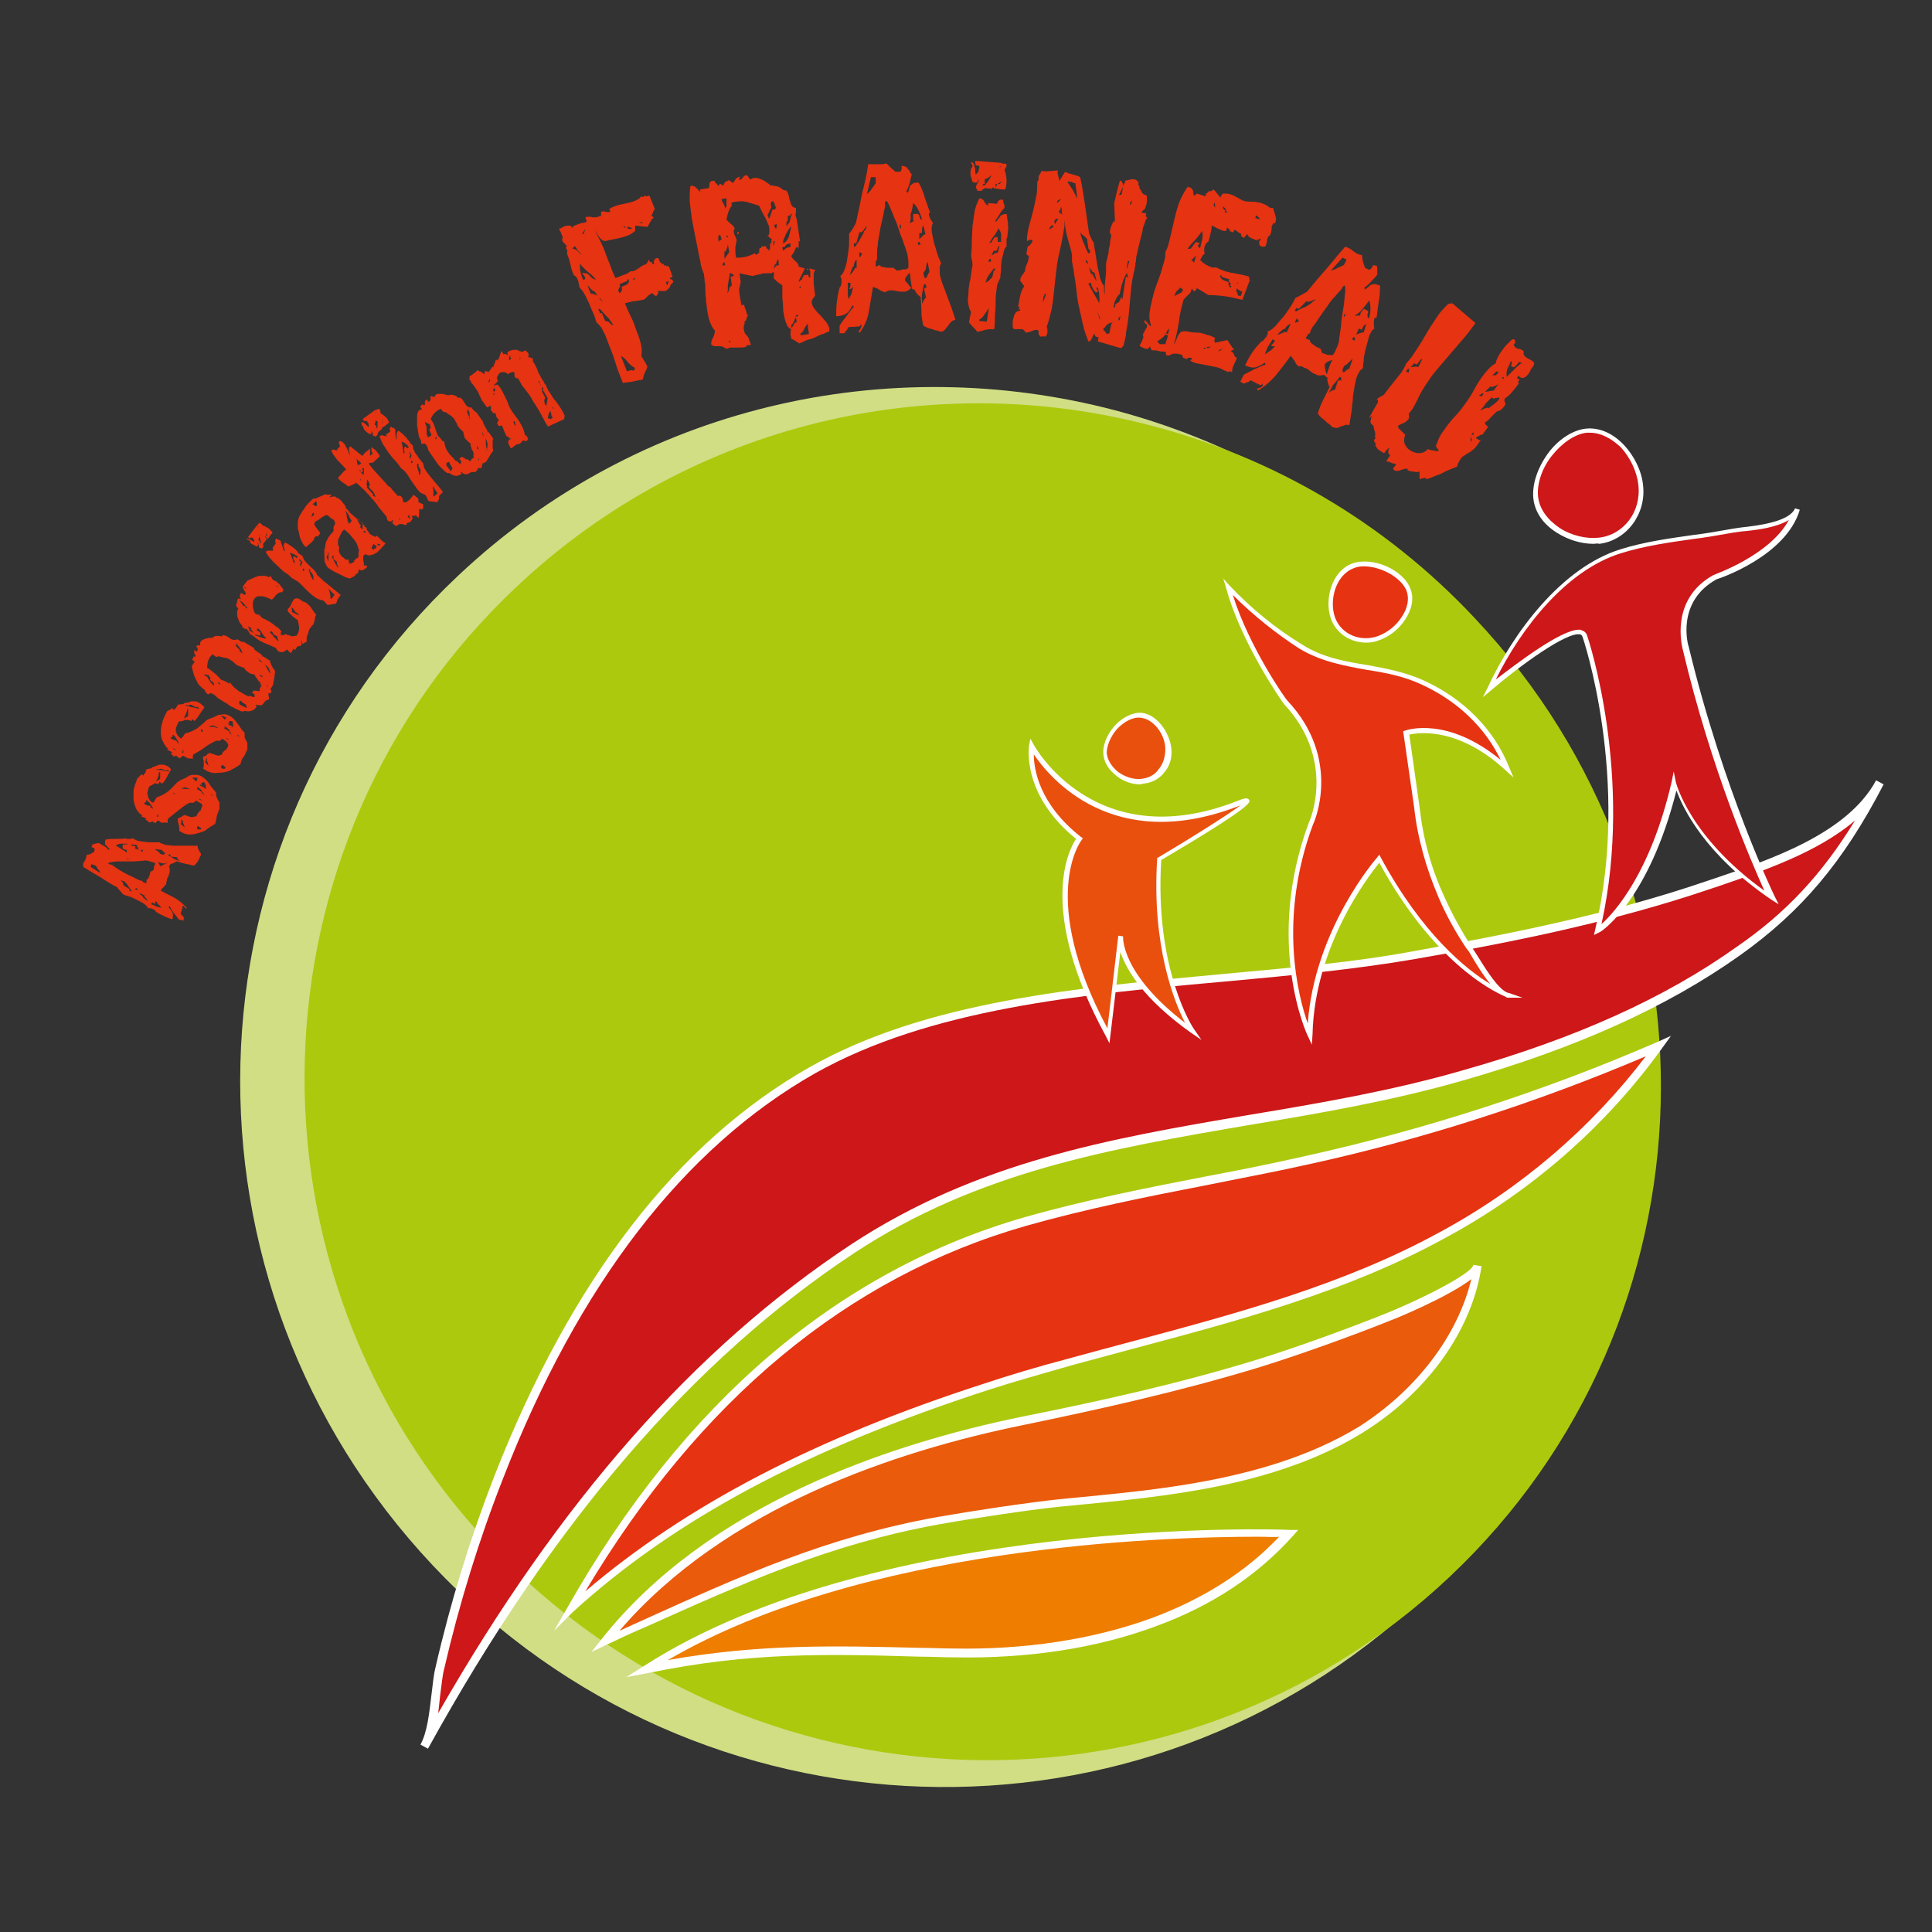 <?xml version="1.0" encoding="UTF-8"?> <!-- Generator: Adobe Illustrator 21.0.0, SVG Export Plug-In . SVG Version: 6.00 Build 0) --> <svg xmlns="http://www.w3.org/2000/svg" xmlns:xlink="http://www.w3.org/1999/xlink" version="1.1" id="Calque_1" x="0px" y="0px" viewBox="0 0 283.5 283.5" style="enable-background:new 0 0 283.5 283.5;" xml:space="preserve"><rect x="0" y="0" width="283.5" height="283.5" fill="#333333" stroke="none"/> <style type="text/css"> .st0{fill:#D1DE84;} .st1{fill:#ADC90E;} .st2{fill:#EA5B0C;} .st3{fill:#FFFFFF;} .st4{fill:#E63312;} .st5{fill:#CD1719;} .st6{fill:#E9500E;} .st7{fill:#EF7D00;} </style> <path class="st0" d="M163.6,60.2c18.1,4.8,35.1,14.5,48.9,29.1c39.1,41.4,37.3,106.5-3.8,145.2s-106.2,36.7-145.2-4.8 S26,123.3,67.2,84.5C93.8,59.4,130.4,51.5,163.6,60.2"></path> <path class="st1" d="M169.1,62.5c17.5,4.6,34,14,47.3,28.2c37.8,40.1,36.2,103.1-3.7,140.7S109.9,266.9,72,226.8 S35.9,123.6,75.8,86.1C101.6,61.8,137.1,54,169.1,62.5"></path> <g> <path class="st2" d="M155.4,220.5c5.2-0.5,10.4-1,15.6-1.7c10-1.4,20.1-3.8,28.7-9.1c8.6-5.3,15.6-13.9,17.1-23.9 c-0.3,2-10.9,6.6-12.9,7.5c-5.7,2.3-13.5,5.1-19.3,6.9c-11.4,3.5-22.9,6.1-34.6,8.4c-22.4,4.5-46.8,14-61.3,32.3 c16.9-7.5,30.7-14.5,48.9-17.7C142.5,222.2,150.6,221,155.4,220.5z"></path> <path class="st3" d="M86.8,242.4l1.5-1.9c15.6-19.7,42.1-28.6,61.6-32.6c11-2.2,22.9-4.8,34.6-8.4c5.8-1.8,13.5-4.6,19.2-6.9 c4.9-2,12.3-5.7,12.5-7l0,0l1.2,0.2c-1.4,9.4-7.9,18.5-17.4,24.4c-9.7,6-21.2,8.1-29,9.2c-4.2,0.6-8.4,1-12.5,1.4l-3.1,0.3 c-4.7,0.5-12.7,1.7-17.7,2.6c-16,2.9-28.6,8.6-43.1,15.1c-1.9,0.8-3.8,1.7-5.7,2.6L86.8,242.4z M215.9,187.7 c-3.5,2.7-11.6,6-11.7,6c-5.7,2.3-13.5,5.1-19.3,6.9c-11.8,3.6-23.6,6.2-34.7,8.5c-18.7,3.8-43.8,12.1-59.3,30.2 c1.1-0.5,2.2-1,3.3-1.5c14.6-6.6,27.2-12.3,43.4-15.2c5.1-0.9,13.1-2.1,17.8-2.6l3.1-0.3c4.1-0.4,8.3-0.8,12.5-1.4 c12.2-1.7,21.3-4.6,28.5-9C207.9,203.9,213.9,196,215.9,187.7z"></path> </g> <g> <path class="st4" d="M157.3,199.9c18.4-5.1,37.3-9.3,54.2-18.5c12.5-6.8,23.6-16.3,31.9-27.9c-16.6,7.2-33.9,12.9-51.6,16.8 c-13.7,3-27.7,5.1-41.3,9c-30,8.6-51.7,30.4-66.9,57.1c17.3-15.8,39.1-25.6,61.2-32.8C148.9,202.3,153.1,201.1,157.3,199.9z"></path> <path class="st3" d="M81.3,239.3l1.9-3.3c17.1-30.2,39.7-49.5,67.2-57.4c8.8-2.5,17.9-4.3,26.7-6c4.8-0.9,9.8-1.9,14.6-3 c17.6-3.9,34.9-9.5,51.5-16.7l2-0.9l-1.3,1.8c-8.2,11.4-19.2,21.1-32.1,28c-14.3,7.8-30.1,12-45.5,16.1c-3,0.8-5.9,1.6-8.9,2.4l0,0 c-4.9,1.4-8.8,2.5-12.5,3.7c-26.5,8.6-45.9,18.9-60.9,32.6L81.3,239.3z M241.5,155c-16,6.8-32.7,12.2-49.7,15.9 c-4.9,1.1-9.8,2-14.7,3c-8.8,1.7-17.8,3.5-26.6,6c-26.2,7.5-47.9,25.6-64.6,53.6c14.8-12.6,33.5-22.4,58.6-30.5 c3.6-1.2,7.6-2.4,12.5-3.7l0,0c2.9-0.8,5.9-1.6,8.9-2.4c15.3-4.1,31.1-8.3,45.2-16C223.2,174.4,233.6,165.4,241.5,155z"></path> </g> <g> <path class="st4" d="M29.5,125.5c-0.1,0.1-0.2,0.2-0.2,0.4c-0.1,0.1-0.2,0.3-0.2,0.4c-0.1,0.1-0.2,0.3-0.3,0.4 c-0.1,0.1-0.2,0.2-0.3,0.3c-0.1,0-0.3,0-0.6-0.1c-0.3-0.1-0.6-0.1-0.9-0.2l-1.1-0.3c-0.3,0.2-0.5,0.3-0.9,0.4 c0,0.1-0.1,0.1-0.1,0.2c-0.1,0.1-0.1,0.1-0.1,0.2c0.1,0.1,0.1,0.3,0.1,0.4s0,0.3,0,0.4c-0.1,0.2-0.1,0.4-0.2,0.6 c-0.1,0.2-0.2,0.3-0.2,0.5c0,0.1,0,0.2-0.1,0.3c0,0.1,0,0.2,0,0.3c-0.1,0.2-0.3,0.3-0.4,0.5c-0.2,0.1-0.3,0.3-0.4,0.5 c0.7,0.4,1.4,0.7,2.1,1.1c0.7,0.4,1.2,0.9,1.7,1.4c0,0.1-0.1,0.1-0.1,0.1c-0.1,0-0.1-0.1-0.2-0.2c-0.1-0.1-0.2-0.2-0.3-0.2 c0,0-0.1,0-0.2,0c0.1,0,0.1,0,0.1,0s0.1,0.1,0.1,0.2l-0.3,1c0.1,0.1,0.2,0.2,0.3,0.3c0.1,0.1,0.1,0.2,0.2,0.3l-0.1,0.4l-0.7-0.2 c-0.2-0.3-0.4-0.6-0.7-0.9c-0.2-0.3-0.4-0.6-0.6-1l-0.2,0.1c0.3,0.3,0.5,0.6,0.6,0.8s0.1,0.6,0,1c-0.4-0.1-0.9-0.3-1.3-0.5 s-0.9-0.4-1.2-0.7c0-0.1-0.1-0.2-0.2-0.2c-0.1-0.1-0.2-0.1-0.4-0.2c-0.2,0-0.3-0.1-0.5,0c0-0.2-0.2-0.4-0.6-0.7 c-0.3-0.2-0.7-0.4-1.1-0.6c-0.4-0.2-0.8-0.4-1.2-0.5c-0.4-0.1-0.6-0.2-0.8-0.3c-0.1-0.2-0.2-0.3-0.4-0.5c-0.1-0.1-0.3-0.3-0.4-0.5 c-0.8-0.4-1.6-0.9-2.5-1.5c-0.9-0.5-1.7-1-2.5-1.5c0-0.1,0-0.1,0-0.2s0-0.1,0-0.2c0-0.2,0.1-0.3,0.2-0.4c0.1-0.1,0.1-0.3,0.2-0.4 c0-0.1,0.1-0.3,0.1-0.5c0.1-0.1,0.2-0.1,0.3-0.1s0.2-0.1,0.3-0.1l0.5-0.3l0.1-0.4c-0.1-0.1-0.1-0.2-0.2-0.2c-0.1,0-0.2-0.1-0.3-0.1 l0.2-0.4c0.1,0,0.2-0.1,0.4-0.1c0.1,0,0.3-0.1,0.5-0.1c0.2,0.1,0.4,0.3,0.7,0.4c0.3,0.2,0.5,0.3,0.7,0.6l0.2-0.1 c-0.1-0.1-0.2-0.2-0.3-0.3c-0.1-0.1-0.2-0.2-0.3-0.3c-0.1-0.1-0.1-0.2-0.1-0.3c0-0.1,0-0.3,0.1-0.5c0.5-0.1,1-0.1,1.5-0.1 c0.6,0,1.1,0,1.5-0.1c0,0.1,0,0.1,0.1,0.1s0.3,0,0.5,0s0.4-0.1,0.4-0.1c0.1,0.1,0.3,0.2,0.5,0.3c0.2,0.1,0.5,0.1,0.9,0.2 c0.3,0,0.7,0.1,1,0.1s0.6,0,0.9,0s0.5,0,0.6,0c0.1,0.1,0.3,0.2,0.4,0.2s0.3,0.1,0.5,0.2c0.4,0,0.8,0.1,1.2,0.1c0.4,0,0.7,0,1.1,0 s0.8,0,1.1,0c0.4,0,0.8,0,1.3,0c0,0.2,0,0.3,0.1,0.5c0.1,0.1,0.1,0.3,0.2,0.4S29.5,125.2,29.5,125.5 C29.5,125.1,29.5,125.3,29.5,125.5z M14,127l-0.6-0.2l-0.1,0.4l1.4,0.9c-0.1-0.3-0.2-0.5-0.4-0.6C14.3,127.3,14.1,127.1,14,127z M22.7,126.6l-0.4-0.1c-0.2-0.1-0.4-0.1-0.6-0.2c-0.2,0-0.4-0.1-0.6,0l-1.4,0.1c-0.1,0-0.3,0-0.7,0c-0.4,0-0.8,0-1.3,0 c-0.4,0-0.9,0-1.2,0.1c-0.4,0-0.5,0.1-0.6,0.2s0.1,0.1,0.5,0.2c0.2,0.1,0.4,0.3,0.7,0.5c0.3,0.2,0.7,0.4,1,0.6 c0.4,0.2,0.7,0.4,1,0.5c0.3,0.2,0.5,0.2,0.6,0.3c0.2,0.1,0.4,0.2,0.6,0.3s0.4,0.1,0.6,0.2c0.1,0.1,0.1,0.2,0.2,0.2s0.2,0.1,0.3,0.1 c0,0,0.1,0,0.1-0.1c0,0,0-0.1,0-0.2c0-0.1,0-0.1,0-0.2c0.1,0,0.2-0.1,0.3-0.3c0.1-0.2,0.2-0.4,0.2-0.6l0.1-0.3l0.4-0.2 c0.1-0.2,0.1-0.4,0.1-0.6C22.8,126.9,22.8,126.7,22.7,126.6z M18.6,125.1c0-0.1,0-0.1,0-0.2s0-0.2,0-0.2c-0.1,0-0.2,0-0.2,0 c-0.1,0-0.1,0-0.2-0.1c-0.1,0-0.1-0.1-0.2-0.1V124c0.1-0.1,0.2-0.1,0.3-0.1c0.1,0,0.2,0,0.4,0v-0.1c-0.3,0-0.6,0-0.9,0 s-0.6,0.1-0.8,0.3c0.4,0.2,0.7,0.4,1,0.6C18.2,124.8,18.5,125,18.6,125.1z M17.7,129.1c0.1,0.2,0.2,0.3,0.3,0.4 c0.1,0.1,0.1,0.3,0.1,0.4l0.8,0.5c0.1,0,0.1,0.1,0.1,0.1c0,0.1,0,0.1,0,0.2l0.3,0.1v-0.1c-0.2-0.3-0.4-0.5-0.5-0.7 s-0.2-0.3-0.3-0.4c-0.1-0.1-0.2-0.2-0.3-0.3C18,129.3,17.8,129.2,17.7,129.1z M19,126.1l-0.4-0.1c0.1,0.1,0.1,0.1,0.1,0.2 C18.7,126.1,18.8,126.1,19,126.1z M20.4,124.7c-0.2-0.3-0.2-0.4-0.3-0.5c0-0.1,0-0.1,0-0.2l-0.9-0.1c0.1,0.1,0.1,0.2,0.3,0.2 c0.1,0,0.3,0.1,0.4,0.1l-0.1,0.3L20.4,124.7z M20,130.3l-0.2,0.2l0.4,0.1c0-0.1,0-0.1,0-0.1C20.2,130.5,20.1,130.4,20,130.3z M20.4,131c0.1,0.1,0.2,0.2,0.2,0.3c0.1,0,0.1,0.1,0.2,0.1c0,0,0.1,0,0.1,0.1c0,0,0.1,0.1,0.1,0.2l0.6,0.5c0-0.2-0.1-0.3-0.2-0.4 c-0.1-0.1-0.2-0.2-0.2-0.3v-0.1L20.4,131z M20.9,125l0.1-0.3h-0.3c0,0.1,0,0.1,0,0.1C20.7,124.9,20.8,125,20.9,125z M22.8,132.2 L22.8,132.2c0,0.1,0,0.1,0,0.2c0,0.1,0,0.2,0,0.3c-0.1-0.1-0.2-0.2-0.3-0.2c-0.1,0-0.2-0.1-0.2-0.1l-0.1,0.3 c0.2,0.1,0.4,0.1,0.5,0.2c0.1,0.1,0.3,0.1,0.5,0.2c0.2,0,0.3,0.1,0.5,0.1c-0.2-0.2-0.3-0.4-0.5-0.5 C23.1,132.4,22.9,132.3,22.8,132.2z M24.2,125.3c0-0.1,0-0.2-0.2-0.3c-0.1-0.1-0.2-0.2-0.3-0.3l-1-0.1c0.1,0.1,0.3,0.2,0.4,0.3 c0.2,0.1,0.3,0.2,0.4,0.4c0.1,0,0.2,0,0.3,0.1C24.1,125.4,24.1,125.4,24.2,125.3z M23.2,126.5c0.1,0.2,0.2,0.3,0.2,0.4 c0.1,0.1,0.1,0.2,0.2,0.2l0,0c0,0,0.1,0,0.2-0.1s0.2-0.1,0.4-0.2c0.1,0,0.1-0.1,0.2-0.1s0.1-0.1,0.2-0.1h-0.1 C24.2,126.8,23.8,126.7,23.2,126.5z M26.4,126.4c-0.1-0.1-0.2-0.2-0.3-0.3c-0.1-0.1-0.1-0.2-0.1-0.3l-0.9-0.1 c-0.1-0.1-0.1-0.1-0.1-0.2v-0.1h-0.3v0.1c0.4,0.2,0.6,0.4,0.8,0.5c0.2,0.1,0.3,0.2,0.5,0.2L26.4,126.4z"></path> <path class="st4" d="M31.6,120.8c-0.1,0.2-0.4,0.3-0.7,0.5c-0.3,0.2-0.6,0.4-0.8,0.6c-0.5,0.2-1.1,0.4-1.6,0.5 c-0.6,0.1-1.1,0.1-1.7-0.2c-0.1-0.1-0.3-0.1-0.5-0.3c0-0.1,0-0.2,0-0.4c0-0.2,0-0.3-0.1-0.5c0-0.2-0.1-0.4-0.1-0.5 c0-0.2,0-0.3,0-0.4c0.3-0.1,0.4-0.2,0.6-0.3c0.1-0.1,0.3-0.2,0.5-0.2c0.1,0.1,0.3,0.1,0.5,0.2s0.4,0.1,0.6,0.1 c0.1,0,0.2-0.1,0.3-0.1c0.1,0,0.2,0,0.2,0c0.1-0.1,0.1-0.3,0.2-0.4s0.2-0.3,0.3-0.4c0.1,0,0.2-0.1,0.2-0.3c0.1-0.2,0.1-0.3,0.2-0.4 c0-0.1,0-0.2-0.1-0.3c-0.1-0.1-0.2-0.2-0.3-0.2c-0.1-0.1-0.2-0.1-0.3-0.2c-0.1-0.1-0.2-0.1-0.3-0.1c-0.1,0.2-0.3,0.3-0.4,0.3 s-0.3,0-0.5,0c-0.6,0.3-1.1,0.7-1.6,1.1s-1,0.8-1.5,1.2c-0.1,0.1-0.1,0.3-0.1,0.3c0,0.1,0,0.2,0,0.4c-0.1-0.1-0.2-0.1-0.3-0.1 c-0.1,0-0.2,0-0.3,0h-0.1c0,0,0,0,0,0.1c-0.1-0.1-0.3-0.1-0.4-0.2s-0.2-0.2-0.4-0.2c0,0.1-0.1,0.1-0.1,0.2c-0.1,0-0.1,0.1-0.1,0.2 c-0.1-0.1-0.2-0.1-0.3-0.1c-0.1,0-0.1-0.1-0.2-0.2l-0.4,0.2c-0.1,0-0.2-0.1-0.3-0.2c-0.1-0.1-0.2-0.2-0.4-0.2l0.2-0.2l-0.8-0.3 l0.2-0.1c-0.4-0.3-0.7-0.6-0.9-1c-0.2-0.4-0.3-0.8-0.4-1.3c0-0.4,0-0.9,0-1.4c0.1-0.5,0.2-0.9,0.4-1.3l0.1-0.4 c0.1-0.1,0.2-0.2,0.3-0.3c0.1-0.1,0.2-0.2,0.4-0.4l0.2,0.2c0.1-0.1,0.2-0.2,0.3-0.4c0.1-0.1,0.1-0.2,0.1-0.3l0.1-0.2l0.8-0.2v-0.1 c0.1,0,0.2-0.1,0.3-0.1s0.2-0.1,0.3-0.1c0.2-0.1,0.4-0.2,0.7-0.2c0.2,0,0.5,0,0.7,0.1c0.3,0.1,0.6,0.3,0.8,0.6 c-0.2,0.4-0.4,0.7-0.6,1.1s-0.4,0.7-0.7,1l-0.4-0.3l-0.1,0.3c-0.1,0-0.2,0-0.3,0c-0.1,0-0.2,0-0.3,0H23l-0.3-0.1 c0,0.1,0,0.1-0.1,0.1c0,0-0.1,0.1-0.3,0.2l-0.4,0.2c-0.1,0.3-0.2,0.5-0.2,0.7c-0.1,0.2-0.1,0.4,0,0.6c0,0.2,0.1,0.4,0.2,0.6 s0.3,0.4,0.6,0.5L23,117c0.6-0.2,1.2-0.5,1.7-0.9s0.9-0.9,1.3-1.3c0.3-0.2,0.6-0.4,0.9-0.5s0.6-0.3,0.9-0.5 c0.3-0.1,0.6-0.1,0.8-0.1c0.2,0,0.5,0,0.7,0.1c0.3,0.1,0.6,0.3,1,0.7c0.2,0.2,0.4,0.5,0.6,0.8s0.5,0.6,0.8,1c0,0.2,0,0.5,0.1,0.7 s0.2,0.5,0.4,0.7c0,0.2,0,0.3,0,0.5s0,0.3,0,0.5c-0.1,0.3-0.3,0.7-0.4,1.1C31.8,120,31.7,120.4,31.6,120.8z M22.5,118.7 c-0.1-0.2-0.2-0.4-0.3-0.5s-0.1-0.2-0.2-0.3c-0.1-0.1-0.1-0.2-0.2-0.2c-0.1-0.1-0.2-0.2-0.3-0.3l-0.1,0.1l0.1,0.1l-0.4,0.3 c0.3,0.2,0.5,0.3,0.6,0.3s0.3,0,0.4,0.1l-0.1,0.1L22.5,118.7z M21.8,119.3L21.8,119.3l0.5,0.3L21.8,119.3z M22.8,112.9 c0.1,0,0.3,0,0.4,0.1c0.1,0,0.2,0,0.3,0c0.1,0,0.3,0,0.5,0.1c0.2,0,0.5,0.1,0.8,0.1v-0.1l-0.3-0.1l0,0l-0.1,0.1l-0.8-0.3 c-0.1,0-0.2,0.1-0.4,0.1C23.1,112.8,22.9,112.9,22.8,112.9z M23.3,113.3c0,0.2,0,0.5-0.1,0.7s-0.2,0.5-0.3,0.7l0.6-0.4V114 c0-0.1,0-0.2,0-0.2c0-0.1,0-0.2,0-0.5C23.4,113.3,23.4,113.4,23.3,113.3z M23.2,119.9c0-0.1,0-0.1,0-0.2v-0.1c0,0,0-0.1,0-0.2 l-0.2,0.4L23.2,119.9z M25.7,116.6L25.7,116.6l-0.2-0.3l-0.1,0.1C25.4,116.4,25.5,116.5,25.7,116.6z M25.9,115.7h0.3H25.9 L25.9,115.7z M26.6,120.2c0,0.2,0,0.4,0,0.4c0,0.1,0,0.2-0.1,0.3l0.6,0.5c0-0.1-0.1-0.2-0.1-0.3c0-0.1-0.1-0.3-0.2-0.4l0.1-0.1 L26.6,120.2z M26.6,115.7l0.6,0.1v-0.1c0.1,0.1,0.3,0.1,0.4,0.1s0.2,0,0.3,0l-0.8-0.3c0,0.1-0.1,0.1-0.1,0.1S26.8,115.6,26.6,115.7 z M29,114.2c-0.1-0.1-0.3-0.1-0.4-0.1s-0.3,0-0.4,0c0.1,0.1,0.2,0.2,0.3,0.3c0.1,0.1,0.2,0.2,0.3,0.3L29,114.2z M30,116.7 c-0.1-0.2-0.2-0.4-0.3-0.5c-0.1-0.1-0.1-0.2-0.2-0.3c-0.1-0.1-0.1-0.1-0.2-0.2s-0.2-0.1-0.4-0.2v0.1l0.1,0.1l-0.1,0.1 c0.1,0.1,0.3,0.1,0.4,0.2s0.2,0.2,0.4,0.2l-0.1,0.1L30,116.7z M29.5,121.5l-0.5-0.3l-0.1,0.4c0.1,0.1,0.1,0.1,0.2,0.1s0.1,0,0.2,0 c0,0,0.1,0,0.2,0L29.5,121.5z M29.5,115C29.5,115,29.6,115,29.5,115l0.2,0.3l-0.1-0.1l-0.3-0.1l0.1,0.2c0.2,0.1,0.3,0.1,0.4,0.2 c0.1,0,0.2,0.1,0.4,0.3c0-0.2,0-0.4,0-0.5s-0.1-0.3-0.2-0.5c-0.1,0-0.1,0-0.2,0S29.6,114.9,29.5,115 C29.4,114.9,29.4,114.9,29.5,115L29.5,115z M29.7,117.5l-0.4-0.3l-0.1,0.1L29.7,117.5z M31.2,116.8c0-0.1-0.1-0.1-0.1-0.2 c0,0-0.1,0-0.2-0.1c0.1,0.1,0.1,0.1,0.1,0.1C31.1,116.8,31.1,116.8,31.2,116.8z"></path> <path class="st4" d="M35.3,112.1c-0.2,0.2-0.4,0.3-0.7,0.5s-0.6,0.3-0.9,0.5c-0.5,0.2-1.1,0.3-1.7,0.3c-0.6,0.1-1.1,0-1.7-0.3 c-0.1-0.1-0.3-0.2-0.5-0.3c0-0.1,0.1-0.2,0.1-0.4c0-0.2,0-0.3,0-0.5s0-0.4-0.1-0.5c0-0.2,0-0.3,0-0.4c0.3,0,0.5-0.1,0.6-0.3 c0.1-0.1,0.3-0.2,0.5-0.2c0.1,0.1,0.3,0.1,0.5,0.2s0.4,0.1,0.6,0.2c0.1,0,0.2-0.1,0.3-0.1s0.2,0,0.2,0c0.1-0.1,0.1-0.3,0.2-0.4 c0.1-0.1,0.2-0.2,0.3-0.3c0.1,0,0.2-0.1,0.3-0.3c0.1-0.2,0.2-0.3,0.2-0.4s0-0.2-0.1-0.3c-0.1-0.1-0.1-0.2-0.2-0.3 c-0.1-0.1-0.2-0.1-0.3-0.2s-0.2-0.1-0.3-0.2c-0.2,0.2-0.3,0.3-0.4,0.3c-0.1,0-0.3,0-0.5,0c-0.6,0.3-1.2,0.6-1.7,1s-1.1,0.7-1.6,1 c-0.1,0.1-0.1,0.2-0.1,0.3c0,0.1,0,0.2,0,0.4c-0.1-0.1-0.2-0.1-0.3-0.1c-0.1,0-0.2,0-0.3,0h-0.1l0,0c-0.1-0.1-0.2-0.1-0.4-0.2 c-0.1-0.1-0.2-0.2-0.4-0.2c0,0.1-0.1,0.1-0.2,0.2c-0.1,0-0.1,0.1-0.2,0.2c-0.1-0.1-0.2-0.1-0.3-0.2c-0.1,0-0.1-0.1-0.2-0.2 l-0.4,0.1c-0.1,0-0.1-0.1-0.2-0.2s-0.2-0.2-0.3-0.2l0.3-0.2l-0.8-0.4l0.2-0.1c-0.4-0.3-0.6-0.7-0.8-1.1c-0.2-0.4-0.3-0.8-0.3-1.3 c0-0.4,0-0.9,0.2-1.4c0.1-0.5,0.3-0.9,0.5-1.3l0.2-0.4c0.1-0.1,0.2-0.2,0.4-0.2c0.1-0.1,0.2-0.2,0.4-0.3l0.2,0.3 c0.1-0.1,0.2-0.2,0.3-0.3c0.1-0.1,0.1-0.2,0.2-0.3l0.1-0.2l0.8-0.1l0.1-0.1c0.1,0,0.2-0.1,0.4-0.1c0.1,0,0.3,0,0.4-0.1 c0.2-0.1,0.4-0.1,0.7-0.1s0.5,0.1,0.7,0.2c0.3,0.2,0.6,0.4,0.8,0.7c-0.2,0.3-0.5,0.7-0.7,1s-0.4,0.7-0.8,1l-0.3-0.3l-0.1,0.3 c-0.1,0-0.2-0.1-0.3-0.1c-0.1,0-0.2,0-0.3-0.1l-0.1,0.1l-0.3-0.1c0,0.1-0.1,0.1-0.1,0.1s-0.1,0.1-0.3,0.1l-0.5,0.1 c-0.1,0.3-0.2,0.5-0.3,0.7c-0.1,0.2-0.1,0.4-0.1,0.6s0.1,0.4,0.2,0.6s0.3,0.4,0.6,0.6l0.6-0.8c0.6-0.1,1.2-0.4,1.7-0.7 c0.5-0.4,1-0.8,1.4-1.2c0.3-0.2,0.6-0.3,0.9-0.4s0.6-0.3,0.9-0.4c0.3,0,0.6-0.1,0.8-0.1s0.5,0.1,0.7,0.2c0.3,0.1,0.6,0.4,0.9,0.7 c0.2,0.3,0.4,0.5,0.6,0.8c0.2,0.3,0.4,0.7,0.8,1c0,0.2,0,0.5,0,0.7c0.1,0.2,0.2,0.5,0.4,0.8c0,0.2,0,0.3,0,0.5s0,0.3,0,0.5 c-0.2,0.3-0.3,0.7-0.5,1C35.5,111.3,35.4,111.7,35.3,112.1z M26.3,109.2c-0.1-0.2-0.2-0.4-0.2-0.5c-0.1-0.1-0.1-0.2-0.2-0.3 c-0.1-0.1-0.1-0.2-0.2-0.3c-0.1-0.1-0.2-0.2-0.3-0.3l-0.1,0.1l0.1,0.1l-0.4,0.3c0.3,0.2,0.5,0.3,0.6,0.3s0.2,0.1,0.4,0.1l-0.1,0.1 L26.3,109.2z M25.5,109.8l-0.1,0.1l0.5,0.2L25.5,109.8z M26.9,110.5c0-0.1,0-0.1,0-0.2v-0.1c0,0,0-0.1,0-0.2l-0.2,0.4L26.9,110.5z M27.5,104c0,0.2-0.1,0.4-0.2,0.7c-0.1,0.2-0.2,0.4-0.3,0.7l0.6-0.3v-0.3c0-0.1,0-0.2,0-0.2c0-0.1,0-0.2,0-0.5 C27.7,104,27.6,104,27.5,104z M27.1,103.5c0.1,0,0.3,0.1,0.4,0.1s0.2,0,0.3,0.1c0.1,0,0.3,0.1,0.5,0.1s0.4,0.1,0.8,0.2l0.1-0.1 l-0.3-0.2l0,0l-0.1,0.1l-0.8-0.4c-0.1,0-0.2,0.1-0.4,0.1C27.4,103.4,27.2,103.5,27.1,103.5z M29.7,107.4l0.1-0.1l-0.2-0.3l-0.1,0.1 C29.4,107.2,29.5,107.3,29.7,107.4z M30,106.6h0.3H30L30,106.6z M30.3,111.1c0,0.2,0,0.4-0.1,0.4c0,0.1,0,0.2-0.1,0.3l0.5,0.6 c0-0.1-0.1-0.2-0.1-0.4c0-0.1-0.1-0.3-0.2-0.4l0.1-0.1L30.3,111.1z M30.6,106.6l0.6,0.1l0.1-0.1c0.1,0.1,0.3,0.1,0.4,0.2 c0.1,0,0.2,0,0.3,0l-0.8-0.4c0,0.1-0.1,0.1-0.1,0.1S30.9,106.5,30.6,106.6z M33.2,105.3c-0.1-0.1-0.3-0.1-0.4-0.2 c-0.1,0-0.3-0.1-0.4-0.1c0.1,0.1,0.2,0.2,0.3,0.3c0.1,0.1,0.2,0.2,0.3,0.3L33.2,105.3z M33.1,112.6l-0.5-0.4l-0.2,0.4 c0.1,0.1,0.1,0.1,0.2,0.2c0.1,0,0.1,0,0.2,0c0,0,0.1,0,0.2,0L33.1,112.6z M34,107.9c-0.1-0.2-0.2-0.4-0.2-0.5 c-0.1-0.1-0.1-0.2-0.2-0.3c-0.1-0.1-0.1-0.1-0.2-0.2c-0.1-0.1-0.2-0.2-0.4-0.3l-0.1,0.1l0.1,0.1l-0.1,0.1c0.1,0.1,0.3,0.1,0.4,0.2 c0.1,0.1,0.2,0.2,0.4,0.2l-0.1,0.1L34,107.9z M33.6,108.6l-0.3-0.3l-0.1,0.1L33.6,108.6z M33.6,106.1 C33.6,106.2,33.6,106.2,33.6,106.1l0.2,0.3c0-0.1-0.1-0.1-0.1-0.1l-0.3-0.2l0.1,0.2c0.2,0.1,0.3,0.2,0.4,0.2c0.1,0,0.2,0.1,0.3,0.3 c0-0.2,0-0.4,0-0.5s-0.1-0.3-0.1-0.5c-0.1,0-0.1,0-0.2,0c-0.1,0-0.2,0-0.3,0.1C33.5,106,33.6,106,33.6,106.1L33.6,106.1z M35.1,108.1c0-0.1-0.1-0.2-0.1-0.2s-0.1-0.1-0.2-0.1c0.1,0.1,0.1,0.1,0.1,0.2C35,108,35.1,108.1,35.1,108.1z"></path> <path class="st4" d="M39.5,102.6c-0.3,0.1-0.5,0.2-0.6,0.3c-0.1,0.1-0.2,0.3-0.3,0.4s-0.2,0.2-0.3,0.2s-0.4,0-0.7-0.1l-0.1,0.1 l0.2,0.1c-0.2,0.4-0.5,0.6-0.8,0.7s-0.6,0.1-1,0c-0.1,0.1-0.2,0.1-0.3,0.1c-0.2,0-0.4-0.1-0.6-0.2c-0.2-0.1-0.5-0.2-0.8-0.4 c-0.3-0.1-0.6-0.3-0.8-0.5c-0.4-0.2-0.7-0.4-1-0.6s-0.5-0.3-0.6-0.4c0,0,0-0.1-0.1-0.1l-0.1-0.1l-0.1-0.1c0,0-0.1-0.1-0.2-0.1 l-0.3-0.2c-0.1,0-0.2,0.1-0.3,0.1c-0.1,0-0.1,0.1-0.2,0.1c-0.1-0.1-0.2-0.2-0.3-0.3c-0.1-0.1-0.1-0.2-0.2-0.4 c-0.2-0.1-0.4-0.3-0.7-0.6s-0.4-0.6-0.6-1s-0.3-0.7-0.4-1.1s-0.2-0.7-0.1-0.9c0.1-0.1,0.2-0.2,0.2-0.3c0.1-0.1,0.1-0.1,0.2-0.2 c-0.2-0.1-0.3-0.2-0.3-0.2l-0.1-0.1c0,0,0-0.1,0.1-0.2s0.1-0.2,0.1-0.3l0.2,0.1l0.1-0.2c-0.1-0.2-0.2-0.3-0.2-0.4s0-0.2,0-0.4 l0.4,0.2l0.1-0.2c0-0.2,0-0.3,0-0.3s-0.1-0.1-0.2-0.2l0.1-0.2c0.2,0,0.3,0,0.3,0s0.1,0,0.2,0c-0.1-0.2,0-0.4,0-0.5 c0.1-0.1,0.2-0.2,0.3-0.3c0.2-0.1,0.3-0.1,0.5-0.2c0.2,0,0.3-0.1,0.5-0.1s0.3,0,0.4,0c0.3-0.2,0.5-0.3,0.7-0.3c0.2,0,0.5,0,0.7,0.1 c0.1-0.1,0.2-0.2,0.3-0.2s0.2,0.1,0.4,0.1c0.1,0.1,0.2,0.1,0.3,0.2s0.2,0.1,0.3,0.2c0.2,0.1,0.3,0.2,0.5,0.2s0.3,0,0.5-0.1 c0.2,0.1,0.4,0.2,0.5,0.3s0.3,0.1,0.5,0.1l1.5,0.9v0.2c0.3,0.2,0.5,0.4,0.7,0.5s0.3,0.2,0.4,0.3c0.1,0.1,0.1,0.1,0.1,0.2v0.1 l0.1-0.1l1.1,0.7l-0.1,0.1c0.1,0.2,0.2,0.3,0.2,0.5c0.1,0.1,0.1,0.2,0.2,0.3c0,0.1,0.1,0.2,0.2,0.3s0.1,0.2,0.2,0.4 c-0.1,0.2-0.1,0.3-0.1,0.5s-0.1,0.4-0.1,0.6s-0.1,0.4-0.1,0.6s-0.1,0.3-0.2,0.5c-0.1,0.1-0.1,0.2-0.2,0.2c0,0.1,0,0.2,0.1,0.3 c0,0.1,0,0.2,0.1,0.2c-0.1,0.1-0.2,0.2-0.3,0.2s-0.2,0.1-0.3,0.1c0.1,0,0.1,0.1,0.1,0.3C39.5,102.4,39.5,102.5,39.5,102.6z M31.4,100.3c-0.1-0.1-0.2-0.3-0.3-0.3s-0.2-0.2-0.3-0.3l0.1-0.2c-0.1-0.1-0.2-0.2-0.2-0.3c-0.1-0.1-0.1-0.1-0.1-0.2l-0.1,0.1 C30.4,99,30.3,99,30.2,99c-0.1,0-0.2,0-0.3-0.1C30,99,30,99.1,30,99.1s0.1,0.1,0.2,0.1l0.2,0.1c0.1,0.2,0.2,0.4,0.3,0.5 c0.1,0.1,0.1,0.2,0.2,0.3c0.1,0.1,0.1,0.2,0.2,0.2c0.1,0.1,0.1,0.2,0.3,0.3L31.4,100.3z M38.1,101.5L38.1,101.5v-0.2v-0.2 c0,0,0-0.1,0.1-0.2l0.2-0.3l-0.2-0.1l0.1-0.2l-0.2-0.1l0.1-0.1c-0.2-0.1-0.3-0.2-0.4-0.4c-0.1-0.1-0.2-0.3-0.4-0.5l0.1-0.1 c-0.2-0.1-0.4-0.2-0.5-0.2c-0.2,0-0.3-0.1-0.5-0.2c-0.1-0.1-0.3-0.2-0.4-0.3c-0.1-0.1-0.2-0.3-0.3-0.4c-0.3-0.1-0.6-0.2-0.8-0.3 c-0.3-0.1-0.5-0.3-0.7-0.5s-0.4-0.3-0.7-0.5c-0.3-0.1-0.5-0.2-0.8-0.2c-0.2-0.1-0.5-0.1-0.7-0.2l-0.4,0.1L31.2,96 c-0.2,0.2-0.4,0.4-0.5,0.6c-0.2,0.4-0.3,0.8-0.3,1.4c0.4,0.2,0.7,0.5,1.1,0.8s0.7,0.7,1,1c0.2,0,0.4,0.1,0.6,0.2 c0.2,0.1,0.3,0.2,0.5,0.3c0-0.1,0.1-0.1,0.1-0.1h0.1c0.2,0.3,0.4,0.5,0.6,0.7c0.2,0.2,0.4,0.3,0.6,0.5c0.2,0.1,0.4,0.2,0.7,0.4 c0.2,0.1,0.5,0.3,0.8,0.4l0.1-0.1c0.1,0,0.2,0.1,0.3,0.1s0.3,0.1,0.4,0.1l0.1-0.2l-0.1-0.1l0.1-0.1l-0.4-0.2l0.2-0.4l0.2,0.1 l0.1-0.1c0.1,0,0.1,0.1,0.2,0.1c0.1,0,0.2,0,0.3,0S38.2,101.4,38.1,101.5C38,101.4,38.1,101.4,38.1,101.5z M32.3,100.3l-0.3-0.2 c0,0.1-0.1,0.1,0,0.1c0,0,0.1,0.1,0.2,0.3L32.3,100.3z M35.6,95.9c-0.1-0.2-0.1-0.4-0.2-0.5c0-0.1-0.1-0.2-0.2-0.3 c-0.1-0.1-0.1-0.2-0.2-0.3c-0.1-0.1-0.2-0.2-0.3-0.4l-0.1,0.1l0.1,0.1l-0.1,0.2c0.1,0.1,0.2,0.2,0.3,0.3c0.1,0.1,0.2,0.2,0.3,0.3 l-0.1,0.1L35.6,95.9z M34.8,96.5L34.8,96.5l0.4,0.4L34.8,96.5z M36.2,103.9c0-0.1,0-0.2-0.1-0.3c0-0.1,0-0.2,0-0.2 c-0.2-0.1-0.3-0.2-0.5-0.3c-0.1-0.1-0.2-0.2-0.3-0.3c-0.1,0.1-0.2,0.1-0.2,0.2v0.1c0,0.1,0,0.1,0.1,0.3L36.2,103.9z M36.8,96.2 c0,0-0.1-0.1-0.2-0.1l0,0L36.8,96.2L36.8,96.2L36.8,96.2L36.8,96.2z M38.5,97.2c-0.1-0.1-0.2-0.2-0.3-0.3c-0.1,0-0.1-0.1-0.3-0.3 c0,0.1,0.1,0.2,0.2,0.4C38.2,97.1,38.4,97.2,38.5,97.2l0.2,0.2C38.7,97.4,38.6,97.3,38.5,97.2z M38.5,99.2L38.1,99 c0,0.1,0.1,0.2,0.1,0.2c0.1,0.1,0.2,0.1,0.3,0.2L38.5,99.2z M39.6,98.6c0-0.2-0.1-0.4-0.2-0.6c-0.1-0.2-0.3-0.3-0.6-0.5 c0.2,0.2,0.3,0.4,0.4,0.6c0.1,0.3,0.3,0.5,0.5,0.7v-0.1v-0.1H39.6z M39.3,100.8c0-0.1,0-0.2-0.1-0.2c0,0-0.1,0-0.1-0.1 c0,0,0,0,0,0.1l0,0C39.2,100.7,39.3,100.8,39.3,100.8z M39.7,99.1l-0.1-0.2L39.7,99.1L39.7,99.1z"></path> <path class="st4" d="M45,94.2c-0.1,0-0.2,0.1-0.3,0.1c-0.1,0.1-0.2,0.1-0.2,0.2c-0.1-0.1-0.2-0.1-0.2-0.2c0,0,0-0.1,0-0.2L44.2,94 c0,0.2,0,0.3,0,0.3c0,0.1,0.1,0.1,0.1,0.2l0,0c-0.1,0.2-0.2,0.3-0.3,0.3s-0.2,0-0.4,0.1l-0.3,0.5l-0.2-0.2 c-0.1,0.1-0.2,0.2-0.2,0.3c-0.1,0.1-0.1,0.2-0.1,0.2c-0.1,0.1-0.1,0.1-0.2,0.1l-0.5-0.5c-0.4,0.4-0.8,0.5-1.2,0.3 c-0.2-0.1-0.3-0.3-0.4-0.5c-0.6-0.3-1.1-0.5-1.6-0.7s-1-0.5-1.4-0.8c-0.1-0.1-0.2-0.2-0.3-0.2c-0.1-0.1-0.2-0.2-0.3-0.3l-0.1,0.1 c-0.1-0.2-0.2-0.3-0.3-0.5c-0.1-0.1-0.2-0.3-0.3-0.4h-0.1c0,0,0,0-0.1,0L35.5,92l0.1-0.1c-0.1-0.1-0.2-0.3-0.4-0.5 c-0.1-0.2-0.2-0.4-0.3-0.7c-0.1-0.2-0.1-0.5-0.1-0.7s0-0.5,0.2-0.7c-0.1,0-0.1-0.1-0.2-0.2c-0.1-0.1-0.1-0.2-0.2-0.2 c0.1-0.1,0.1-0.2,0.1-0.3l0.1-0.3c0-0.2,0.1-0.3,0.1-0.4c0.1-0.1,0.1-0.1,0.1-0.1c0.1,0,0.1,0.1,0.2,0.1c0.1,0,0.2,0,0.2,0.1 c-0.1-0.2-0.2-0.3-0.2-0.5c0-0.1,0-0.3,0.2-0.5l0.5,0.3l0.2-0.2c-0.1-0.2-0.2-0.4-0.3-0.5c-0.1-0.2-0.1-0.3-0.2-0.5l0.7-0.9 l0.9-0.4c0.2-0.1,0.4-0.2,0.5-0.2c0.2-0.1,0.3-0.1,0.5-0.1s0.4,0,0.6,0c0.2,0,0.4,0.1,0.7,0.2l0.2-0.2c0.1,0.2,0.2,0.3,0.2,0.4 c0.1,0.1,0.2,0.2,0.3,0.3c0.2,0,0.4,0.1,0.5,0.3c0.2,0.1,0.4,0.3,0.5,0.5c0.2,0.2,0.3,0.4,0.4,0.6l-0.2,0.3c-0.2,0-0.3,0-0.5,0.1 c-0.1,0.1-0.3,0.2-0.4,0.3c-0.1,0.1-0.2,0.3-0.3,0.4S40,87.9,39.9,88c-0.2-0.1-0.5-0.2-0.7-0.3c-0.3-0.1-0.5-0.2-0.7-0.2 s-0.5,0-0.7,0c-0.2,0.1-0.4,0.2-0.5,0.4c-0.1,0.1-0.1,0.1-0.1,0.2s-0.1,0.2-0.1,0.3c0,0.2,0,0.3,0,0.5s0,0.3,0.1,0.5 c0,0.2,0.1,0.3,0.1,0.4c0.1,0.1,0.1,0.3,0.3,0.3c0.1,0.1,0.3,0.1,0.4,0.1c0.1,0,0.1,0.1,0.2,0.2c0.1,0.1,0.2,0.2,0.3,0.3 c0.2,0.1,0.5,0.2,0.8,0.4c0.3,0.1,0.5,0.3,0.8,0.5c0.2,0.2,0.5,0.4,0.7,0.5c0.2,0.2,0.4,0.4,0.5,0.6l-0.1,0.1c0,0.1,0,0.2,0.1,0.2 c0,0.1,0.1,0.1,0.2,0.1H41c0.1,0.1,0.3,0.1,0.5,0.1s0.3-0.1,0.4-0.2c0.1,0.1,0.3,0.2,0.4,0.2s0.3,0.1,0.6,0.2l0.1-0.1l0.1,0.1 c0-0.1,0.1-0.1,0.2-0.1c0.1,0,0.1,0,0.2,0c0.3-0.4,0.4-0.8,0.4-1.1c0-0.3-0.1-0.7-0.2-1.2c-0.3-0.2-0.6-0.4-0.8-0.6 s-0.4-0.4-0.6-0.6l-0.1-0.4l0.1-0.1l0.1-0.1c0.2-0.2,0.3-0.5,0.4-0.7c0.1-0.2,0.2-0.4,0.3-0.5c0.1-0.2,0.3-0.2,0.5-0.2 s0.5,0.2,0.9,0.5c0.2,0,0.4,0.1,0.6,0.3c0.3,0.2,0.5,0.5,0.7,0.8s0.4,0.6,0.6,0.8c0,0,0,0.1-0.1,0.2s0,0.2-0.1,0.4 c0,0.1,0,0.3-0.1,0.4c0,0.2-0.1,0.3-0.1,0.4l-0.2,0.2c-0.1,0.1-0.2,0.3-0.3,0.4s-0.2,0.3-0.2,0.5c-0.1,0.3-0.2,0.5-0.3,0.8 C45,93.7,45,94,45,94.2z M35.7,88.9l0.4,0.1L36,89.1l0.2,0.2l0.1-0.1c-0.3-0.3-0.5-0.6-0.6-0.7s-0.2-0.2-0.4-0.3l-0.2-0.1 C35.3,88.3,35.5,88.6,35.7,88.9z M35.7,86.1l0.4,0.3c0-0.1,0-0.2-0.1-0.2h-0.1C35.8,86.1,35.8,86.1,35.7,86.1z M36.4,91.9 c0.1,0.2,0.1,0.4,0.2,0.4c0,0.1,0,0.1-0.1,0.2l0.8,0.4l-0.1-0.1c-0.1-0.1-0.1-0.1-0.2-0.2c-0.1-0.1-0.1-0.2-0.2-0.3l0.1-0.1 L36.4,91.9z M37.8,92.2C37.8,92.3,37.7,92.3,37.8,92.2c-0.1,0.1-0.1,0.2-0.1,0.3l0.5,0.3c0,0.1,0,0.2,0,0.3c0,0.1-0.1,0.1-0.1,0.2 c-0.1,0-0.2-0.1-0.3-0.1s-0.2-0.1-0.3-0.1l-0.1,0.1c0.3,0.1,0.5,0.2,0.8,0.3c0.2,0.1,0.5,0.2,0.9,0.2c-0.3-0.3-0.6-0.6-0.7-0.9 C38.2,92.5,38,92.3,37.8,92.2z M40.9,94.1c0-0.1-0.1-0.2-0.1-0.3c-0.1-0.1-0.1-0.2-0.1-0.4L40,93l0.1-0.1l-0.3-0.3l-0.2,0.2 c0.3,0.3,0.5,0.5,0.6,0.7c0.1,0.1,0.3,0.2,0.4,0.4L40.9,94.1z M40.5,85.8L40.5,85.8l0.3,0.4c0-0.1,0.1-0.1,0-0.1 C40.8,86,40.7,86,40.5,85.8z M42.8,89.1c0,0.1,0,0.2,0,0.3c0.1,0.1,0.1,0.3,0,0.4l1.1,0.5c-0.1-0.2-0.2-0.3-0.4-0.4 s-0.3-0.3-0.4-0.5L42.8,89.1z"></path> <path class="st4" d="M37.7,77.1c0.1-0.1,0.2-0.1,0.2-0.2s0.1-0.1,0.2-0.2c0.1,0.1,0.2,0.2,0.3,0.2c0.1,0.1,0.1,0.1,0.1,0.2 c0.4,0.1,0.7,0.3,1,0.5c0.2,0.2,0.4,0.4,0.5,0.6c-0.2,0.2-0.4,0.4-0.5,0.6s-0.3,0.3-0.5,0.3l0.1,0.1l-0.5,0.6c0,0.1,0,0.2,0,0.2 c0,0.1,0,0.1,0.1,0.2l-0.3,0.3c-0.1,0-0.1-0.1-0.2-0.1c-0.1,0-0.2,0-0.2-0.1s0-0.1,0-0.1l0,0l0,0c0,0,0-0.1,0-0.2l-0.2-0.4 c0,0.2,0,0.3,0.1,0.3c0,0,0.1,0.1,0,0.1c0,0-0.1,0.1-0.2,0.2c-0.2-0.1-0.3-0.1-0.4-0.2c-0.1-0.1-0.3-0.1-0.4-0.2 c-0.1-0.1-0.2-0.2-0.2-0.3c0-0.1,0-0.2-0.1-0.2s-0.1-0.1-0.2-0.1c-0.1,0-0.1,0-0.2-0.1l0,0c0.1-0.1,0.1-0.1,0.3,0s0.3,0.1,0.4,0.2 c0.2,0.1,0.3,0.2,0.5,0.3h-0.1c0-0.1,0-0.2,0-0.3c0-0.1-0.1-0.2-0.1-0.2c0-0.1-0.1-0.1-0.1-0.1L37,78.9c-0.1-0.1-0.1-0.1-0.2,0l0,0 L36.7,79c-0.1,0-0.2-0.1-0.3-0.2L37.7,77.1z M37.9,77.5c0-0.1,0-0.2,0-0.2s0,0-0.1-0.1v0.1l0,0C37.9,77.4,37.9,77.4,37.9,77.5z M38,78.5c0,0.1,0,0.2,0,0.3c0,0.1,0,0.2-0.1,0.4l0.3,0.3l-0.1,0.1v0.2l0.2-0.2c0-0.2-0.1-0.3-0.1-0.4s-0.1-0.2-0.1-0.3 c0-0.1-0.1-0.1-0.1-0.2C38.1,78.7,38.1,78.6,38,78.5z M39.1,78.1c0,0.3,0,0.4-0.1,0.5c0,0,0,0.1-0.1,0.2l0.3,0.3 c0,0-0.1-0.1-0.1-0.2S39,78.8,39,78.7l0.2-0.2L39.1,78.1z M49.3,88.6c-0.2,0-0.4,0-0.6,0.1c-0.2,0-0.4,0-0.6,0.1 c-0.1-0.1-0.2-0.2-0.3-0.3c-0.1-0.1-0.2-0.3-0.4-0.4c-0.2,0-0.5-0.1-0.7-0.2c-0.3-0.1-0.5-0.3-0.8-0.5c-0.4-0.3-0.8-0.7-1.2-1.1 s-0.7-0.7-0.9-0.9c-0.2-0.1-0.3-0.2-0.5-0.3c-0.2-0.1-0.3-0.2-0.5-0.3c-0.3-0.3-0.6-0.6-1-0.8c-0.4-0.3-0.7-0.6-1-0.9s-0.7-0.6-1-1 c-0.3-0.3-0.6-0.7-0.8-1.1c0.1-0.2,0.3-0.2,0.5-0.2s0.4,0,0.6,0L40,80.4l0.5-0.7c-0.1,0-0.1-0.1-0.1-0.2s0-0.2,0-0.3l0.2-0.2 c0.1,0.1,0.2,0.2,0.3,0.2s0.2,0.1,0.3,0.2c0,0.2,0.1,0.4,0.2,0.7c0.1,0.3,0.2,0.5,0.3,0.8l0.1-0.1c-0.1-0.3-0.1-0.5-0.2-0.6 c0-0.2,0.1-0.4,0.2-0.6c0.2,0.1,0.5,0.2,0.7,0.4c0.2,0.1,0.5,0.3,0.7,0.5c0.2,0.1,0.3,0.3,0.5,0.5c0,0,0,0.1,0.1,0.2 s0.2,0.1,0.3,0.2s0.2,0.1,0.3,0.2c0,0.1,0.1,0.3,0.2,0.5c0.1,0.2,0.3,0.4,0.5,0.6s0.4,0.4,0.6,0.6c0.2,0.2,0.4,0.3,0.5,0.5l0.1,0.1 c0.1,0.2,0.2,0.3,0.2,0.4s0.2,0.2,0.3,0.3c0.3,0.3,0.6,0.6,1,0.9s0.7,0.6,1.1,0.9c0.4,0.3,0.7,0.6,1.1,0.9 c-0.2,0.2-0.3,0.5-0.5,0.7C49.5,88.1,49.4,88.4,49.3,88.6z M43.2,82.7c0-0.1,0-0.2,0-0.2s0-0.1,0.1-0.1c-0.1,0-0.1-0.1-0.2-0.3 C43,82,43,81.9,43,81.8l0.2-0.2l0.3,0.3l0.2-0.2l-0.1-0.1c-0.2-0.1-0.3-0.2-0.5-0.3c-0.2-0.1-0.4-0.1-0.6-0.2 c0.2,0.3,0.3,0.7,0.4,0.9C43,82.2,43,82.5,43.2,82.7z M44.2,83.2c0-0.3,0-0.4,0.1-0.5c0,0,0-0.1,0.1-0.2L43.9,82 c0,0.1,0,0.2,0.1,0.3c0.1,0.1,0.1,0.2,0.2,0.2L44,82.8L44.2,83.2z M44.5,83.8l0.2-0.2l-0.2-0.2c0,0.1-0.1,0.1-0.1,0.1 C44.4,83.5,44.4,83.6,44.5,83.8z M46,85.2c0-0.2,0-0.3,0-0.5c0-0.1-0.1-0.3-0.1-0.4l-0.4-0.5c-0.1,0-0.1-0.1-0.1-0.1l0,0h0.1 c0,0,0,0,0.1,0l-0.2-0.2l-0.1,0.1c0.1,0.3,0.1,0.4,0.2,0.6c0,0.1,0.1,0.3,0.1,0.3c0,0.1,0.1,0.2,0.1,0.2C45.8,84.9,45.9,85,46,85.2 z M48.6,87.9l0.5-0.6l-0.9-0.9c0.1,0.3,0.2,0.5,0.2,0.7c0.1,0.2,0.1,0.5,0.1,0.7L48.6,87.9z"></path> <path class="st4" d="M53.8,83.3c-0.1,0.1-0.2,0.1-0.3,0.2s-0.2,0.1-0.3,0.2h-0.1c-0.1,0-0.2,0-0.3-0.1h-0.1c0,0-0.1,0-0.1,0.1 s0,0.1,0,0.2s-0.1,0.1-0.1,0.2c-0.1,0.1-0.1,0.1-0.2,0.1c-0.1,0-0.1,0.1-0.1,0.1c0,0.1-0.1,0.2-0.3,0.3c-0.2,0.1-0.4,0.2-0.6,0.3 c-0.1,0-0.2-0.1-0.3-0.1s-0.2-0.1-0.3-0.1c-0.4-0.2-0.8-0.4-1.2-0.6c-0.5-0.2-0.9-0.5-1.4-0.8c-0.2-0.3-0.3-0.5-0.4-0.7 c-0.1-0.2-0.1-0.6-0.1-1.2s0-0.9,0-0.9h0.1c0-0.5,0.1-1,0.3-1.3c0.2-0.4,0.5-0.8,0.9-1.2c0-0.2,0.1-0.3,0.1-0.3s0-0.1-0.1-0.1 c0-0.2,0.1-0.3,0.1-0.4c0.1-0.1,0.1-0.3,0.2-0.4L49,76.3c-0.2-0.1-0.3-0.2-0.5-0.3c-0.1-0.1-0.2-0.2-0.3-0.3 c-0.1-0.1-0.2-0.1-0.3-0.1s-0.2,0-0.3,0.1c-0.2,0.1-0.4,0.2-0.6,0.4c-0.2,0.1-0.4,0.3-0.7,0.4c-0.1,0.1-0.1,0.1-0.1,0.2 s-0.1,0.2-0.1,0.2c0,0.1,0.1,0.1,0.1,0.2s0.1,0.1,0.1,0.2c0.1,0.1,0.2,0.2,0.3,0.4c0.1,0.1,0.3,0.3,0.4,0.6c0,0-0.1,0.1-0.2,0.2 c-0.1,0.1-0.1,0.2-0.2,0.3c0.1-0.1,0-0.1-0.2-0.1c-0.1,0-0.2,0.1-0.3,0.3c0,0.2-0.2,0.4-0.4,0.6s-0.5,0.4-0.8,0.7 c-0.2-0.2-0.4-0.4-0.5-0.6s-0.2-0.4-0.3-0.6s-0.1-0.4-0.2-0.7c0-0.2-0.1-0.5-0.2-0.8c0-0.3,0-0.6,0-0.9s0.1-0.6,0.2-0.9 c0.2-0.3,0.4-0.7,0.7-1.1c0.2-0.4,0.5-0.7,0.8-1c0.1-0.1,0.2-0.2,0.3-0.3c0.1-0.1,0.2-0.2,0.4-0.3l0.1,0.1l1.6-0.7 c0.1,0.1,0.2,0.1,0.3,0.1s0.2,0,0.3,0h0.1c0.1,0,0.1,0,0.1,0c0.1,0,0,0.1-0.3,0.4c0.6-0.2,1-0.2,1,0c0.4,0.1,0.6,0.3,0.8,0.5 c0.1,0.1,0.2,0.3,0.4,0.5c0.2,0.3,0.3,0.4,0.2,0.5c0.5,0.5,0.7,0.7,0.5,0.6c0.3,0.3,0.6,0.5,0.8,0.7s0.4,0.3,0.6,0.5 c0.2,0.1,0.3,0.2,0.4,0.3c0.1,0.1,0.2,0.2,0.2,0.2c0.1,0.1,0.3,0.3,0.3,0.5c0,0,0,0,0.1,0c0.3,0.3,0.4,0.4,0.1,0.3 c0.4,0.4,0.5,0.7,0.6,0.8l0.4,0.2l0.4,0.2l0.2-0.2c0.2,0.2,0.4,0.4,0.6,0.6c0.2,0.2,0.4,0.4,0.7,0.5L56,80.4 c-0.2,0.2-0.3,0.3-0.5,0.5s-0.4,0.3-0.6,0.4c-0.2,0.1-0.4,0.1-0.6,0.2c-0.2,0-0.4,0-0.7-0.2l-0.3,0.3c0,0.2,0,0.4,0,0.5 c0,0.2,0,0.3,0.1,0.5c0,0.1,0,0.3,0,0.4C53.9,82.9,53.9,83.1,53.8,83.3z M46.1,75.5L46,75.2c-0.1,0.1-0.2,0.2-0.2,0.3 s-0.1,0.1-0.1,0.2l0.1,0.1L46.1,75.5z M46.4,74.3c0.1-0.1,0.1-0.2,0.1-0.4c0-0.1-0.1-0.3-0.1-0.4c-0.1,0.1-0.2,0.2-0.3,0.3 c-0.1,0.1-0.2,0.1-0.3,0.2H46c0.1,0.1,0.1,0.1,0.2,0.2C46.2,74.2,46.3,74.3,46.4,74.3z M48.2,80.8c0,0.2-0.1,0.3-0.1,0.5 s-0.1,0.3-0.2,0.4l0.3,0.7V80.8z M49,81.6h-0.2l-0.1,0.1c0.1,0.3,0.3,0.5,0.3,0.6c0.1,0.2,0.2,0.3,0.2,0.4c0.1,0.1,0.1,0.2,0.2,0.3 c0.1,0.1,0.1,0.2,0.2,0.4c0-0.2,0-0.4-0.1-0.5s-0.1-0.3,0-0.4L48.9,82L49,81.6L49,81.6z M52.1,82.2c0-0.1,0.1-0.2,0.1-0.2 c0.1-0.1,0.1-0.1,0.2-0.1c0.1,0,0.1-0.1,0.2-0.2c0-0.1,0-0.2,0-0.4c0-0.2,0-0.3,0.1-0.5c-0.1-0.3-0.2-0.6-0.3-0.9s-0.3-0.5-0.5-0.8 c-0.2-0.2-0.4-0.5-0.6-0.7c-0.2-0.2-0.5-0.5-0.8-0.7c0,0,0,0-0.1,0.1c0,0-0.1,0-0.1,0.1c-0.1,0.1-0.2,0.3-0.3,0.5s-0.2,0.4-0.3,0.6 s-0.1,0.4-0.1,0.7c0,0.2,0,0.4,0.2,0.6c-0.1,0.4-0.1,0.6,0,0.8c0.1,0.2,0.2,0.4,0.4,0.6c0.1,0.1,0.2,0.1,0.3,0.2s0.2,0.2,0.3,0.3 c0-0.1,0.1-0.1,0.1-0.1s0.1,0,0.2,0c0.1,0.2,0.1,0.3,0.1,0.4s0.1,0.2,0.1,0.2h0.2c0.2-0.1,0.4-0.2,0.5-0.3 C51.9,82.2,52,82.2,52.1,82.2z M51.4,76.8c0-0.1,0-0.2,0.1-0.2c0-0.1,0.1-0.1,0.1-0.2c-0.1-0.1-0.2-0.3-0.3-0.5 c-0.1-0.3-0.3-0.6-0.6-1c0.1,0.4,0.2,0.8,0.2,1c0.1,0.3,0.1,0.4,0.1,0.5s0.1,0.1,0.1,0.2s0,0.2,0.1,0.2c0,0,0,0,0.1,0 C51.3,76.7,51.4,76.7,51.4,76.8z M53.2,77.7c0-0.3,0-0.5,0-0.5c0-0.1,0-0.1,0.1-0.2l-0.6-0.7c-0.3-0.3-0.4-0.2-0.2,0.1 c0.2,0.4,0.3,0.6,0.5,0.7l-0.2,0.2L53.2,77.7z M53.5,78.2l0.2-0.2l-0.3-0.1c0,0.1-0.1,0.1-0.1,0.1C53.4,78.1,53.4,78.1,53.5,78.2z M55.1,80.5c0-0.1,0.1-0.1,0.1-0.2s0.1-0.2,0.1-0.2c-0.1,0-0.2,0-0.2-0.1c-0.1,0-0.2-0.1-0.3-0.2c-0.1,0.2-0.1,0.3-0.2,0.4 c0,0.1-0.1,0.1-0.1,0.2l0.2,0.2c0.1,0.1,0.1,0.1,0.2,0C54.9,80.5,55,80.5,55.1,80.5z M55.8,79.9L55.8,79.9 c-0.2-0.1-0.2-0.1-0.3-0.1s-0.1,0-0.2,0l0.3,0.3L55.8,79.9z"></path> <path class="st4" d="M52.2,70.8C52.2,70.9,52.3,70.9,52.2,70.8L52.1,71c-0.2,0-0.3,0.1-0.5,0.2s-0.4,0.1-0.5,0.2 c-0.2-0.2-0.5-0.4-0.8-0.6s-0.5-0.4-0.7-0.6c0.1-0.2,0.2-0.4,0.4-0.5c0.1-0.2,0.3-0.3,0.4-0.5c0.1-0.1,0.3-0.2,0.4-0.3 c-0.4-0.5-0.9-1-1.3-1.4c-0.4-0.5-0.7-0.9-0.9-1.4c0.2-0.1,0.3-0.2,0.5-0.1s0.3,0.1,0.5,0.1L49.4,66l0.5-0.5c0-0.1-0.1-0.1-0.1-0.3 s-0.1-0.2-0.1-0.3l0.2-0.2c0.2,0.1,0.3,0.1,0.4,0.2c0.1,0.1,0.2,0.2,0.3,0.3c0.1,0.3,0.3,0.5,0.4,0.8c0.1,0.3,0.2,0.6,0.4,0.8 c-0.1-0.3-0.2-0.6-0.2-0.8s0-0.4,0.2-0.5c0.3,0.2,0.6,0.5,0.9,0.7c0.3,0.3,0.6,0.5,0.9,0.7c0.1-0.2,0.2-0.3,0.3-0.4 s0.3-0.3,0.5-0.4l0.3-0.3c0,0.2,0,0.3,0,0.3c0,0.1,0,0.1,0,0.1l0,0v0.6c0,0.1,0,0.1,0,0.1s0,0,0.1-0.1s0.1-0.1,0.1-0.1 c0.1,0,0.1-0.1,0.2-0.1c0,0,0-0.1-0.1-0.2c0-0.1-0.1-0.2-0.1-0.3s0-0.2,0-0.3c0-0.1,0-0.1,0-0.2c0.1,0.1,0.3,0.2,0.4,0.3 c0.2,0.1,0.3,0.3,0.4,0.4c0.1,0.2,0.3,0.3,0.3,0.4c0.1,0.1,0.1,0.2,0.1,0.3l-1,0.9c-0.1,0-0.2,0-0.3,0S54.2,68,54.1,68 c0.1,0.2,0.3,0.4,0.6,0.8c0.3,0.3,0.6,0.7,0.9,1l1.1,1.2c0.1,0.2,0.3,0.3,0.4,0.4c0.2,0.1,0.3,0.2,0.4,0.4l0.9,1 c0.2-0.1,0.4-0.1,0.5,0.1c0.1,0.1,0.2,0.2,0.2,0.4c0,0.2,0.1,0.3,0.1,0.4c0.1,0,0.2,0,0.3,0s0.3-0.1,0.5-0.3 c0.2-0.2,0.4-0.4,0.7-0.8c0.2,0.2,0.4,0.3,0.5,0.4s0.2,0.2,0.2,0.3c0,0.1,0,0.1,0,0.2v0.2l0.7,0.3c0,0.1,0,0.3,0,0.4s0,0.3-0.1,0.3 s-0.1,0.1-0.2,0.1l-0.2-0.2c-0.1,0.2-0.1,0.4-0.1,0.7c0,0.3,0,0.5-0.1,0.7L61,75.6c-0.1,0.1-0.2,0.1-0.3,0.1s-0.2,0-0.3,0 c0,0.1,0.1,0.1,0.1,0.2s0,0.2,0.1,0.2c-0.1,0.1-0.1,0.1-0.2,0.2c0,0.1-0.1,0.1-0.1,0.2c-0.1,0.1-0.3,0.2-0.5,0.2L59.6,77l-0.1,0.1 L59.4,77h-0.2l-0.1-0.1c-0.1,0-0.2,0-0.3,0s-0.2,0-0.4,0.1c0,0,0,0.1-0.1,0.1c-0.1,0.1-0.2,0.1-0.3,0s-0.2-0.1-0.3-0.2 s-0.1-0.1-0.1-0.2s0-0.1,0-0.2c0.1-0.1,0.1-0.1,0-0.2l-0.3,0.3l-0.2-0.2L57,76.5c-0.1-0.1-0.2-0.2-0.2-0.3c0-0.1,0-0.2-0.1-0.4 c-0.1-0.1-0.2-0.3-0.4-0.5s-0.3-0.4-0.5-0.6s-0.4-0.5-0.5-0.7c-0.2-0.2-0.3-0.4-0.5-0.6s-0.3-0.3-0.3-0.3c-0.2-0.3-0.4-0.5-0.6-0.7 c-0.3-0.3-0.5-0.6-0.8-0.8C52.9,71.4,52.6,71.1,52.2,70.8z M53,68c-0.1-0.2-0.3-0.3-0.4-0.4c-0.1-0.1-0.3-0.2-0.3-0.3 c0,0.2,0.1,0.3,0.1,0.5s0.1,0.3,0.1,0.5L53,68z M52.9,69.2c0-0.1,0-0.1,0-0.2h-0.2L52.9,69.2c0.1,0.1,0.1,0.2,0.2,0.2 c0,0.1,0.1,0.2,0.2,0.3c0.1-0.2,0.1-0.3,0.1-0.4s0-0.3,0-0.5c0-0.1-0.1-0.1-0.1-0.1h-0.1l-0.1,0.1l0.2,0.2c0,0,0,0-0.1,0.1v0.1v0.1 l0,0C53,69.3,52.9,69.2,52.9,69.2z M52.9,70.3C52.8,70.3,52.8,70.4,52.9,70.3c-0.1,0.1,0,0.2,0.1,0.2L52.9,70.3z M55.1,72.9 c-0.1-0.3-0.2-0.6-0.4-0.8c-0.2-0.2-0.4-0.4-0.6-0.7c0.2-0.1,0.2-0.3,0.1-0.5c-0.1-0.2-0.2-0.4-0.3-0.5l-0.1,0.1l0.1,0.1 c-0.1,0.2-0.1,0.3-0.1,0.4s0,0.3,0.1,0.4l-0.1,0.1l1,1.1l-0.1,0.1c0,0.1,0.1,0.1,0.2,0.1C54.9,72.9,55,72.9,55.1,72.9z M55.4,73.2 c0.1,0.1,0.1,0.2,0.2,0.4v-0.2L55.2,73L55.4,73.2z M58.5,76.1l0.2,0.2c0-0.1,0-0.2,0-0.2l0,0l0,0H58.5z M60,75.4c0,0.1,0,0.2,0,0.2 l-0.1,0.1l-0.1,0.1l0.4,0.4L60,75.4z"></path> <path class="st4" d="M55,60.2c0.2,0,0.3-0.1,0.3-0.1s0.1-0.1,0.3-0.1c0.1,0.1,0.2,0.2,0.2,0.3s0.1,0.2,0,0.3 c0.3,0.2,0.6,0.4,0.9,0.7c0.2,0.2,0.3,0.5,0.4,0.7c-0.2,0.2-0.4,0.3-0.6,0.5c-0.2,0.1-0.3,0.2-0.5,0.3l0.1,0.1l-0.6,0.5 c0,0.1,0,0.2-0.1,0.2c0,0.1,0,0.1,0,0.2l-0.3,0.3c0-0.1-0.1-0.1-0.2-0.1c-0.1,0-0.1-0.1-0.2-0.1c0-0.1,0-0.1,0-0.1l0,0l0,0 c0,0,0-0.1,0-0.2l-0.2-0.4c0,0.2,0,0.3,0,0.3v0.1c0,0-0.1,0.1-0.3,0.1c-0.1-0.1-0.3-0.2-0.4-0.3c-0.1-0.1-0.2-0.2-0.3-0.3 s-0.1-0.2-0.2-0.3c0-0.1,0-0.2,0-0.2c0-0.1-0.1-0.1-0.2-0.1c0-0.4-0.1-0.5-0.1-0.5l0,0c0.1-0.1,0.2,0,0.3,0 c0.1,0.1,0.2,0.1,0.4,0.3c0.1,0.1,0.3,0.3,0.4,0.4v-0.1c0-0.1,0-0.2,0-0.3s0-0.2-0.1-0.2c0-0.1-0.1-0.1-0.1-0.2c0,0,0-0.1-0.1-0.1 c-0.1-0.1-0.1-0.1-0.2,0l0,0h-0.1c-0.1,0-0.1-0.1-0.3-0.3L55,60.2z M55.1,61.6c0,0.1,0,0.2,0,0.3S55,62.1,55,62.3l0.3,0.3l-0.1,0.1 v0.2l0.2-0.2c0-0.2,0-0.3,0-0.4c0-0.1,0-0.2,0-0.3s0-0.1,0-0.2C55.1,61.8,55.1,61.7,55.1,61.6z M55.2,60.6c0-0.1,0-0.2,0-0.2 s0,0,0-0.1v0.1l0,0C55.1,60.5,55.1,60.5,55.2,60.6z M64.1,73.7c-0.2,0-0.4-0.1-0.6-0.1c-0.2,0-0.4,0-0.6-0.1 c-0.1-0.1-0.2-0.2-0.2-0.4c-0.1-0.2-0.2-0.3-0.3-0.5c-0.2,0-0.4-0.2-0.7-0.3c-0.2-0.2-0.4-0.4-0.6-0.7c-0.3-0.4-0.6-0.8-0.9-1.3 c-0.3-0.5-0.5-0.8-0.7-1c-0.1-0.2-0.3-0.3-0.4-0.4c-0.1-0.1-0.3-0.2-0.4-0.4c-0.2-0.3-0.5-0.7-0.8-1s-0.6-0.7-0.9-1.1 c-0.3-0.4-0.5-0.8-0.8-1.2c-0.2-0.4-0.4-0.8-0.5-1.2c0.2-0.1,0.3-0.2,0.5-0.1c0.2,0.1,0.4,0.1,0.6,0.1l-0.2-0.2l0.7-0.5 c0-0.1-0.1-0.1-0.1-0.2c0-0.1,0-0.2,0-0.3l0.2-0.2c0.1,0.1,0.2,0.2,0.3,0.2s0.2,0.1,0.3,0.2c0,0.2,0,0.4,0,0.7 c0.1,0.3,0.1,0.6,0.1,0.8l0.1-0.1c0-0.3,0-0.5,0-0.7s0.1-0.4,0.3-0.5c0.2,0.2,0.4,0.3,0.6,0.5c0.2,0.2,0.4,0.4,0.6,0.6 c0.1,0.2,0.3,0.4,0.4,0.5c0,0,0,0.1,0.1,0.2s0.1,0.2,0.2,0.2c0.1,0.1,0.2,0.2,0.2,0.3c0,0.1,0,0.3,0.1,0.5s0.2,0.5,0.4,0.7 s0.3,0.5,0.5,0.7s0.3,0.4,0.4,0.5l0.1,0.1c0,0.2,0.1,0.3,0.1,0.5c0,0.1,0.1,0.3,0.2,0.4c0.2,0.4,0.5,0.7,0.8,1.1s0.6,0.7,0.9,1.1 c0.3,0.3,0.6,0.7,0.9,1.1c-0.2,0.2-0.4,0.4-0.6,0.6C64.5,73.3,64.3,73.5,64.1,73.7z M56.2,61.4c-0.1,0.3-0.1,0.4-0.1,0.4L56,61.9 l0.2,0.3c0,0,0-0.1-0.1-0.2c0-0.1,0-0.1-0.1-0.2l0.2-0.2L56.2,61.4z M59.3,66.7c0-0.1,0-0.2,0-0.2s0-0.1,0.1-0.1 c0-0.1-0.1-0.2-0.1-0.3c0-0.1,0-0.3,0-0.4l0.2-0.2l0.3,0.3l0.2-0.2l-0.1-0.1c-0.1-0.2-0.3-0.3-0.4-0.4c-0.1-0.1-0.3-0.2-0.6-0.3 c0.1,0.4,0.2,0.7,0.2,1C59.2,66.2,59.2,66.5,59.3,66.7z M60.2,67.4c0.1-0.3,0.1-0.4,0.1-0.4l0.1-0.1l-0.3-0.7c0,0.1,0,0.2,0,0.3 c0,0.1,0.1,0.2,0.1,0.3L60.1,67L60.2,67.4z M60.4,68l0.2-0.2l-0.2-0.2c-0.1,0-0.1,0.1-0.1,0.1C60.3,67.8,60.4,67.9,60.4,68z M61.6,69.7c0.1-0.1,0.1-0.3,0.1-0.4c0-0.2,0-0.3,0-0.4l-0.3-0.5c0-0.1-0.1-0.1-0.1-0.1l0,0h0.1c0,0,0,0,0.1,0L61.3,68l-0.1,0.1 c0,0.3,0,0.5,0.1,0.6c0,0.1,0,0.3,0.1,0.4c0,0.1,0.1,0.2,0.1,0.3C61.4,69.4,61.5,69.6,61.6,69.7z M63.6,72.9l0.6-0.5l-0.7-1.1 c0,0.3,0.1,0.5,0.1,0.7s0,0.5,0,0.7L63.6,72.9z"></path> <path class="st4" d="M69.8,69.3c-0.3-0.1-0.5,0-0.7,0c-0.2,0.1-0.3,0.2-0.4,0.2c-0.1,0.1-0.3,0.1-0.4,0.1s-0.4-0.1-0.6-0.4 l-0.1,0.1l0.2,0.2c-0.3,0.2-0.7,0.4-1,0.3c-0.3,0-0.6-0.2-0.9-0.4c-0.1,0.1-0.2,0-0.3,0c-0.1-0.1-0.3-0.2-0.5-0.4 c-0.2-0.2-0.4-0.4-0.6-0.6s-0.4-0.5-0.6-0.8c-0.2-0.3-0.5-0.7-0.7-1s-0.3-0.5-0.4-0.6v-0.1v-0.1l-0.1-0.2c0,0,0-0.1-0.1-0.2 l-0.2-0.3c-0.1,0-0.2,0-0.3,0s-0.2,0-0.2,0.1c-0.1-0.1-0.1-0.2-0.1-0.3c0-0.1,0-0.2-0.1-0.4c-0.1-0.2-0.3-0.5-0.3-0.9 c-0.1-0.4-0.1-0.8-0.2-1.2c0-0.4,0-0.8,0-1.2s0.1-0.7,0.2-0.9c0.1-0.1,0.2-0.1,0.3-0.2c0.1,0,0.2,0,0.2-0.1 c-0.1-0.1-0.2-0.2-0.2-0.3s0-0.1,0-0.1l0.1-0.1c0.1,0,0.1-0.1,0.2-0.2l0.2,0.2l0.2-0.2c-0.1-0.2-0.1-0.4,0-0.4 c0-0.1,0.1-0.2,0.2-0.3l0.3,0.4l0.2-0.2c0.1-0.1,0.1-0.2,0.1-0.3c0,0,0-0.1-0.1-0.2l0.2-0.2c0.1,0.1,0.2,0.1,0.3,0.1 c0,0,0.1,0,0.2,0.1c0-0.2,0.1-0.4,0.2-0.4c0.1-0.1,0.3-0.1,0.4-0.1c0.2,0,0.3,0,0.5,0s0.3,0.1,0.5,0.1c0.2,0.1,0.3,0.1,0.4,0.1 c0.3-0.1,0.6-0.1,0.8,0c0.2,0,0.4,0.2,0.7,0.4c0.1-0.1,0.2-0.1,0.3,0c0.1,0.1,0.2,0.1,0.3,0.3c0.1,0.1,0.1,0.2,0.2,0.3 s0.1,0.2,0.2,0.3c0.1,0.2,0.2,0.3,0.4,0.4c0.1,0.1,0.3,0.1,0.5,0.1c0.1,0.2,0.2,0.3,0.3,0.4c0.1,0.1,0.2,0.2,0.4,0.3l1,1.4v0.2 c0.2,0.3,0.3,0.6,0.4,0.7c0.1,0.2,0.2,0.3,0.2,0.4c0,0.1,0.1,0.2,0.1,0.2v0.1l0.1-0.1l0.7,1l-0.1,0.1c0,0.2,0,0.4,0,0.5 s0,0.2,0,0.3c0,0.1,0,0.2,0,0.3c0,0.1,0,0.3,0.1,0.5c-0.1,0.1-0.2,0.3-0.3,0.4c-0.1,0.2-0.2,0.3-0.3,0.5s-0.2,0.3-0.3,0.5 c-0.1,0.2-0.2,0.3-0.4,0.4c-0.1,0-0.2,0.1-0.3,0.1c0,0.1,0,0.2-0.1,0.3c0,0.1,0,0.2,0,0.3c-0.1,0.1-0.2,0.1-0.3,0.1 c-0.1,0-0.2,0-0.3,0c0,0.1,0,0.2-0.1,0.3C69.9,69.1,69.8,69.2,69.8,69.3z M63.3,63.9c0-0.2-0.1-0.3-0.1-0.4 C63.1,63.3,63,63.2,63,63l0.2-0.2c0-0.2-0.1-0.3-0.1-0.4c0-0.1,0-0.2,0-0.3L63,62.3c-0.1-0.1-0.2-0.2-0.3-0.2s-0.2-0.1-0.3-0.2 c0,0.1,0,0.2,0,0.3c0,0,0.1,0.1,0.1,0.2l0.1,0.2c0,0.3,0,0.5,0,0.6s0,0.3,0,0.4c0,0.1,0,0.2,0.1,0.3c0,0.1,0.1,0.2,0.1,0.3 L63.3,63.9z M69,67.7C69,67.7,69,67.6,69,67.7c0.1-0.1,0.1-0.1,0.1-0.2l0.1-0.1l0.1-0.1l0.3-0.2l-0.2-0.2l0.2-0.2l-0.2-0.2l0.1-0.1 c-0.1-0.2-0.2-0.3-0.3-0.5c0-0.2-0.1-0.4-0.2-0.6l0.1-0.1c-0.1-0.2-0.3-0.3-0.4-0.4s-0.3-0.3-0.4-0.4s-0.2-0.3-0.2-0.5 C68,63.7,68,63.5,68,63.4c-0.2-0.2-0.4-0.4-0.6-0.6c-0.2-0.2-0.3-0.5-0.4-0.7s-0.3-0.5-0.4-0.7c-0.2-0.2-0.4-0.4-0.6-0.5 s-0.4-0.3-0.6-0.4L65,60.4L64.7,60c-0.3,0.1-0.5,0.2-0.7,0.4c-0.3,0.2-0.6,0.6-0.8,1.1c0.2,0.3,0.5,0.7,0.6,1.2 c0.2,0.5,0.3,0.9,0.5,1.3c0.2,0.1,0.3,0.3,0.4,0.4s0.2,0.3,0.3,0.4c0.1,0,0.1-0.1,0.1-0.1s0.1,0,0.1,0.1c0,0.3,0.1,0.6,0.2,0.9 c0.1,0.2,0.2,0.5,0.4,0.7c0.1,0.2,0.3,0.4,0.5,0.6s0.4,0.4,0.6,0.7l0.1-0.1c0,0.1,0.1,0.1,0.2,0.2s0.2,0.2,0.3,0.3l0.2-0.2 l-0.1-0.1l0.1-0.1l-0.3-0.4l0.4-0.3l0.2,0.2l0.1-0.1c0,0.1,0.1,0.1,0.1,0.2c0.1,0,0.1,0.1,0.2,0.1s0.2,0,0.2,0S68.9,67.6,69,67.7z M64.1,64.3L64,64.1c-0.1,0-0.1,0.1-0.1,0.1s0,0.1,0,0.3L64.1,64.3z M66.2,69.2c0-0.1,0-0.2,0.1-0.3s0.1-0.2,0.1-0.2 c-0.1-0.2-0.2-0.3-0.3-0.5c-0.1-0.1-0.1-0.3-0.2-0.4c-0.1,0-0.2,0-0.3,0.1L65.5,68c0,0.1,0,0.1,0,0.3L66.2,69.2z M67.9,61.8 L67.9,61.8l0.2,0.6L67.9,61.8z M68.9,61.6c0-0.2,0-0.4,0-0.5s0-0.2,0-0.4c0-0.1,0-0.2-0.1-0.3c0-0.1-0.1-0.3-0.1-0.4l-0.1,0.1 l0.1,0.1l-0.2,0.2c0.1,0.1,0.1,0.2,0.2,0.4c0,0.1,0.1,0.3,0.2,0.4l-0.1,0.1L68.9,61.6z M69.9,62.3c0,0,0-0.1-0.1-0.2l0,0L69.9,62.3 L69.9,62.3L69.9,62.3C69.8,62.3,69.9,62.3,69.9,62.3z M70.2,65.8L70,65.4c0,0.1,0,0.2,0,0.3c0,0.1,0.1,0.2,0.2,0.3V65.8z M70.3,67.6c0-0.1,0-0.2,0-0.2s0-0.1-0.1-0.1c0,0,0,0,0,0.1C70.2,67.4,70.2,67.4,70.3,67.6C70.3,67.5,70.3,67.5,70.3,67.6z M71,64 c-0.1-0.2-0.1-0.3-0.1-0.3c0-0.1-0.1-0.2-0.1-0.4c0,0.1,0,0.3,0,0.4C70.9,63.9,70.9,64,71,64l0.1,0.3C71.1,64.2,71,64.1,71,64z M71.5,65.6c0-0.2,0.1-0.4,0-0.6c0-0.2-0.1-0.4-0.3-0.7c0.1,0.2,0.1,0.5,0.1,0.8s0,0.6,0.2,0.8v-0.1v-0.1L71.5,65.6z M71.4,66.2V66 h-0.1L71.4,66.2z"></path> <path class="st4" d="M77.3,64.7c-0.1,0-0.2,0-0.2,0s-0.1,0-0.1,0.1l-0.1-0.2c-0.1,0-0.1,0-0.2,0.1c-0.1,0-0.1,0.1-0.2,0.2 s-0.1,0.1-0.2,0.2c0,0-0.1,0-0.2,0.1c-0.1-0.1-0.3,0-0.4,0.1s-0.2,0.1-0.3,0.2c-0.1,0.1-0.2,0.1-0.2,0.2c-0.2,0.1-0.3,0.1-0.3,0 s-0.1-0.1-0.1-0.2s-0.1-0.1-0.1-0.2c-0.2-0.4-0.2-0.6,0.1-0.8c0,0,0.1,0,0.1-0.1H75l-0.1-0.1l-0.1,0.1L74.5,64l-0.1,0.1 c-0.2-0.3-0.3-0.6-0.4-0.8s-0.2-0.5-0.3-0.8c0-0.1-0.1-0.1-0.2,0c-0.1,0-0.2,0-0.3,0C73,62.3,72.9,62.1,73,62 c0-0.1,0.1-0.2,0.2-0.4L73,61.4c-0.1-0.1-0.2-0.3-0.2-0.4s-0.1-0.3-0.1-0.4c-0.1,0-0.1,0.1-0.2,0c-0.1,0-0.2,0-0.2,0 c0-0.1-0.1-0.2-0.1-0.3C72,60.3,72,60.1,72,60l0.1-0.1C72,59.8,72,59.7,72,59.6c0-0.1,0-0.1,0-0.1l-0.5,0.3 c-0.2-0.2-0.4-0.5-0.5-0.7L70.9,59c0,0,0-0.1-0.1-0.1l-0.5-1c0-0.1-0.1-0.2-0.1-0.3c-0.1-0.1-0.1-0.2-0.2-0.3 c-0.3-0.5-0.6-0.9-0.9-1.2c0-0.1,0-0.2,0-0.2s-0.1-0.1-0.2-0.1c0-0.1,0-0.2,0-0.3s0-0.2,0-0.3c0.2-0.1,0.4-0.2,0.6-0.4 c0.2-0.1,0.4-0.3,0.6-0.5c0.1,0.1,0.2,0.2,0.3,0.2c0.1,0,0.2,0.1,0.2,0.1c0.1,0,0.1,0.1,0.2,0.1s0.1,0.1,0.2,0.2 c0.1,0,0.1-0.1,0.1-0.2c0-0.1,0.1-0.2,0.1-0.3l0.5,0.2c0.1-0.1,0.2-0.3,0.3-0.4c0.1-0.2,0.2-0.3,0.3-0.4l0.1,0.1 c0-0.1,0-0.2,0.1-0.3c0-0.1,0-0.2,0.1-0.3c0-0.1,0.1-0.2,0.1-0.3s0.1-0.2,0.2-0.2s0.1-0.1,0.1,0V53c0.1-0.2,0.2-0.4,0.3-0.7 c0.1-0.3,0.2-0.6,0.3-0.8l0.3,0.5c0.1-0.1,0.2-0.1,0.4,0c0.1,0.1,0.2,0.1,0.2,0.2c0-0.1,0-0.2,0-0.3l-0.1-0.1 c0.1-0.1,0.2-0.2,0.2-0.2c0.1-0.1,0.1-0.1,0.2-0.1s0.1-0.1,0.2-0.1s0.2,0,0.3-0.1l0.1,0.1c0.1,0,0.1-0.1,0.1-0.1s0.1,0,0.2,0 l0.1,0.1l0.1-0.1l0.1,0.1c0.3,0.2,0.5,0.2,0.8,0.2l0.1-0.1c0.1-0.1,0.2-0.1,0.3,0c0.1,0.1,0.2,0.2,0.3,0.3c0.1,0.2,0.1,0.4,0,0.5 l0.1,0.2l0.2-0.1c0,0,0,0.1,0.1,0.1c0.1,0.1,0.1,0.1,0.2,0.1l0.1-0.1c0,0.2,0,0.3,0,0.4c0,0.1,0,0.2,0.1,0.3s0.2,0.3,0.3,0.5 s0.2,0.4,0.3,0.7c0.1,0.3,0.2,0.5,0.4,0.8c0.1,0.3,0.3,0.5,0.4,0.7c0.1,0.1,0.2,0.3,0.2,0.4c0.1,0.1,0.2,0.2,0.2,0.2 c0.1,0.2,0.1,0.3,0.2,0.5s0.2,0.4,0.3,0.5c0.3,0.4,0.5,0.9,0.9,1.3c0.3,0.4,0.6,0.8,0.9,1.3c0.2,0.4,0.4,0.7,0.5,1 c-0.1,0-0.1,0.1-0.1,0.2c0,0,0,0,0,0.1c0,0,0,0,0,0.1l-2.4,1.1c-0.3-0.5-0.6-1-0.9-1.6s-0.6-1.1-1-1.7c-0.3-0.4-0.5-0.9-0.8-1.3 s-0.7-1-1-1.3L76,55.5c-0.2,0-0.4,0-0.4-0.1c-0.1-0.1-0.1-0.3-0.1-0.4c0-0.2,0-0.3-0.1-0.4c-0.1,0-0.1,0-0.2,0c0,0-0.1,0-0.3,0.1 l-0.4,0.2c-0.2-0.2-0.4-0.3-0.6-0.3s-0.4,0-0.5,0.1c-0.2,0.1-0.3,0.3-0.4,0.5s-0.1,0.5,0.1,0.7c-0.2,0.2-0.3,0.3-0.4,0.4 c-0.1,0.1-0.1,0.1-0.2,0.2v0.1c0.1,0,0.1-0.1,0.2-0.1s0.2,0,0.3-0.1c0.1,0.2,0.3,0.3,0.4,0.5s0.2,0.3,0.3,0.5 c0.2,0.4,0.4,0.8,0.6,1.2s0.3,0.8,0.5,1.2s0.5,0.8,0.8,1.2s0.6,0.8,0.8,1.2c0.2,0.3,0.3,0.6,0.4,0.8c0.1,0.3,0.2,0.6,0.2,0.8 c0.2,0.1,0.3,0.2,0.4,0.4C77.5,64.3,77.5,64.5,77.3,64.7z M71.7,56.1c0.1-0.1,0.2-0.1,0.2-0.2c0,0,0-0.1,0-0.3 c-0.1,0.1-0.1,0.2-0.2,0.3C71.7,56,71.7,56,71.7,56.1z M72.5,58.1c0-0.1,0-0.2,0-0.2c0-0.1,0-0.1,0.1-0.1l-0.1-0.1c0,0,0,0-0.1,0 c0,0.1,0.1,0.1,0,0.2C72.5,58,72.5,58.1,72.5,58.1z M72.7,57.3c0-0.1-0.1-0.1-0.1-0.2c0-0.1,0-0.1,0-0.2c-0.1,0.1-0.2,0.1-0.2,0.2 c0,0.1,0,0.2,0,0.4L72.7,57.3z M74.7,53c0-0.1,0.1-0.2,0.1-0.2s0.1-0.1,0.2-0.1c0-0.1-0.1-0.1-0.1-0.3c0-0.1-0.1-0.2,0-0.3 c-0.1,0-0.1,0.1-0.1,0.2C74.7,52.3,74.7,52.6,74.7,53z M75.6,62.5C75.7,62.5,75.7,62.4,75.6,62.5c0.1-0.2,0-0.4-0.1-0.7l-0.2,0.1 L75.6,62.5z M76.2,52.8C76.3,52.8,76.3,52.7,76.2,52.8c0.1-0.1,0.1-0.2,0.2-0.2l-0.1-0.2C76.3,52.5,76.3,52.6,76.2,52.8 C76.2,52.6,76.2,52.7,76.2,52.8z M79.2,56.2c0-0.1-0.1-0.3-0.1-0.3L79,56l0.4,0.6c0-0.1,0-0.1-0.1-0.2 C79.2,56.4,79.2,56.3,79.2,56.2z M80.2,59.5L80.2,59.5c0-0.2,0-0.4,0.1-0.5c0-0.1,0-0.2,0-0.4l0.1-0.1l-0.8-1.4l0.2-0.1 c-0.1,0-0.2-0.1-0.2-0.1c0-0.1-0.1-0.1-0.1-0.2c0,0.4,0,0.7,0.1,0.9s0.3,0.5,0.4,0.8c-0.1,0.2-0.2,0.4-0.1,0.6 c0,0.2,0.1,0.4,0.2,0.5H80.2z M81.1,61.3L81,61.1c-0.1-0.1-0.1-0.2-0.1-0.3s-0.1-0.2-0.1-0.5c-0.2,0.2-0.2,0.3-0.3,0.5 c0,0.1-0.1,0.3-0.1,0.6c0.1,0,0.1,0,0.2,0c0,0,0.1,0.1,0.2,0.1L81.1,61.3z M81.2,60c0-0.1,0-0.2,0-0.2s0,0-0.1,0H81L81.2,60z"></path> <path class="st4" d="M97.7,42.7h-1.2l0.1,0.2c0,0.1-0.1,0.2-0.1,0.3c-0.1,0.1-0.1,0.2-0.2,0.2c-0.1,0.1-0.3-0.1-0.6-0.4 c-0.2,0.1-0.5,0.3-0.7,0.5c-0.3,0.3-0.5,0.5-0.7,0.5c-0.6,0.1-1,0.2-1.4,0.2c-0.4,0.1-0.8,0.2-1.2,0.3c0.2,0.5,0.4,1,0.7,1.6 c0.3,0.6,0.6,1.2,0.8,1.9c0.3,0.8,0.6,1.5,0.8,2.3c0.2,0.7,0.2,1.4,0.1,1.9c0.1,0.2,0.2,0.4,0.4,0.7c0.2,0.3,0.3,0.5,0.5,0.9 c-0.1,0.3-0.2,0.6-0.4,0.9c-0.1,0.3-0.2,0.6-0.3,1c-0.6,0.1-1.1,0.2-1.5,0.3c-0.5,0.1-0.9,0.1-1.4,0.2c-0.4-1-0.8-2-1.1-3 c-0.3-1-0.7-2-1.1-3c-0.1-0.3-0.2-0.5-0.3-0.8c-0.1-0.3-0.2-0.5-0.4-0.8c-0.1-0.3-0.3-0.6-0.4-0.7c-0.2-0.2-0.3-0.4-0.5-0.5 c-0.1-0.2-0.2-0.4-0.3-0.8c-0.1-0.4-0.3-0.7-0.5-1.2c-0.1-0.3-0.3-0.7-0.4-1c-0.2-0.3-0.3-0.7-0.5-1s-0.3-0.6-0.5-0.8 s-0.3-0.4-0.4-0.5c0-0.1,0-0.3-0.1-0.6c0-0.2-0.1-0.4-0.2-0.6c0-0.1-0.1-0.2-0.2-0.3s-0.2-0.2-0.3-0.2c-0.2-0.5-0.4-1-0.5-1.6 c-0.1-0.5-0.3-1.1-0.5-1.6c0-0.1,0-0.2,0-0.2s0-0.1,0.1-0.1L83,36.3l0.2-0.1c-0.1-0.2-0.2-0.3-0.4-0.5c-0.2-0.2-0.3-0.3-0.3-0.5 c0-0.1,0-0.2,0-0.2c0.1-0.1,0.1-0.2,0-0.4c-0.1-0.1-0.1-0.3-0.2-0.5s-0.2-0.3-0.2-0.4c0-0.1-0.1-0.2,0-0.2c0,0,0,0,0.1,0 c0,0,0,0,0.1,0c0.2-0.1,0.4-0.3,0.6-0.3c0.2-0.1,0.5-0.1,0.7-0.1c0.2,0.1,0.4,0.2,0.4,0.4l0.1-0.3c0.4-0.2,0.8-0.3,1-0.4 c0.3-0.1,0.6-0.1,0.9-0.2c0.1-0.1,0.1-0.3,0-0.4c0-0.1-0.1-0.2-0.1-0.3c0.2-0.1,0.4-0.1,0.6-0.1s0.4,0.1,0.6,0.1s0.5,0,0.7-0.1 s0.3-0.1,0.4-0.1v-0.1v-0.1c0,0,0-0.1,0-0.2s0-0.1,0-0.2c0.1,0,0.2-0.1,0.3-0.1c0.1,0,0.2,0,0.4,0.1c0.1,0,0.2,0,0.3,0s0.2,0,0.2,0 s0.1,0,0.2,0l-0.2-0.4c0.2-0.2,0.5-0.3,0.7-0.4c0.5-0.2,1-0.3,1.5-0.4s1-0.2,1.5-0.4c0.5-0.2,0.8-0.4,1-0.7 c0.1,0.1,0.2,0.1,0.3,0.1c0,0,0.1-0.1,0.2-0.2c0.1,0.1,0.3,0.1,0.4,0.1s0.2-0.1,0.3-0.1l0.8,2c-0.2,0.2-0.3,0.4-0.3,0.5 s-0.1,0.3-0.3,0.5h0.1c0,0,0,0,0.1,0c0.1,0.1,0.2,0.1,0.2,0.3l-0.2,0.1L95,33.3l-1.8-0.2c0,0.1,0,0.2,0,0.4c0,0.1,0,0.3,0,0.4 c-0.4,0.3-0.8,0.6-1.2,0.7c-0.5,0.2-1,0.3-1.4,0.4c-0.5,0.1-1,0.2-1.5,0.3c-0.2,0.1-0.4,0.1-0.6,0s-0.3-0.2-0.5-0.4 c-0.1-0.2-0.3-0.4-0.4-0.6c-0.1-0.2-0.3-0.4-0.4-0.6c0.3,0.5,0.6,1.1,0.9,1.7c0.3,0.6,0.6,1.3,0.8,1.9c0.2,0.6,0.5,1.2,0.7,1.8 s0.5,1.2,0.7,1.7c0.3-0.1,0.6-0.2,0.8-0.3c0.3-0.1,0.5-0.2,0.8-0.3c0.2-0.1,0.4-0.2,0.6-0.4c0.1,0,0.2,0,0.4,0 c0.3-0.1,0.6-0.3,0.9-0.5c0.4-0.3,0.6-0.4,0.9-0.5c0.1,0,0.2-0.1,0.3-0.3c0.1-0.1,0.1-0.3,0.2-0.4l0.2,0.4l0.2-0.1l0.2,0.4l0.2-0.1 c-0.1-0.2-0.1-0.3,0-0.5s0.2-0.3,0.3-0.3c0.2-0.1,0.4,0,0.4,0.2c0,0.1,0.1,0.2,0.1,0.2c0,0.1,0.1,0.2,0.2,0.3s0.3,0.1,0.4,0.2 l0.1,0.2l0.2-0.1l0.1,0.2L98,39c0.2,0.2,0.3,0.4,0.3,0.5c0.1,0.2,0.1,0.4,0.2,0.5c0,0.2,0.1,0.4,0.2,0.6l-0.4,0.2 c0,0.1,0.1,0.2,0.2,0.2s0.2,0.1,0.3,0.3c0,0,0,0.1-0.1,0.2c-0.1,0.1-0.2,0.2-0.3,0.3C98.3,42.3,98,42.4,97.7,42.7z M84.3,36.1 L84,36.5c0.2,0,0.5,0.1,0.7,0.3s0.4,0.4,0.6,0.6l-0.1-0.2c-0.2-0.2-0.3-0.3-0.5-0.5C84.7,36.5,84.5,36.3,84.3,36.1z M87.5,41.1 c-0.3-0.4-0.6-0.7-1.1-1.1c-0.4-0.3-0.9-0.8-1.3-1.3c0,0.5,0,0.9,0.1,1.3c0.1,0.4,0.2,0.7,0.4,1.1l0.2-0.1c0.1-0.1,0.1-0.3,0-0.4 c0,0-0.1-0.2-0.4-0.5c0.1,0,0.2-0.1,0.4,0c0.1,0,0.2,0,0.3,0c0.1,0.1,0.3,0.2,0.4,0.3c0.1,0.2,0.3,0.3,0.5,0.5c0.1,0,0.1,0,0.1,0 L87.5,41.1z M85.9,33.6l-0.5,0.7h0.1h0.1c0,0,0.1,0,0.1,0.1c0-0.1,0-0.2,0-0.3C85.8,33.9,85.9,33.7,85.9,33.6z M87.7,43.4l-0.5-0.7 H87c-0.2-0.2-0.3-0.3-0.4-0.4c-0.1-0.1-0.2-0.3-0.4-0.4l0.5,1.2c0.2,0,0.4,0,0.5,0.1C87.2,43.2,87.4,43.2,87.7,43.4z M90,47.7 c-0.1-0.2-0.3-0.4-0.4-0.6c-0.1-0.1-0.2-0.3-0.3-0.4c-0.1-0.1-0.3-0.3-0.5-0.5s-0.4-0.5-0.8-0.9l-0.2,0.1l0.3,0.6l0.2-0.1l0.5,1.2 c0.2,0,0.5,0.1,0.6,0.2C89.6,47.6,89.8,47.7,90,47.7z M88.5,44.3c-0.2-0.3-0.4-0.4-0.4-0.5c-0.1,0-0.1,0-0.2,0L88.5,44.3L88.5,44.3 z M90.9,43c0.1,0,0.2-0.1,0.3-0.3c0.1-0.2,0.1-0.4,0-0.6c0.2-0.1,0.4-0.2,0.7-0.3c0.2-0.1,0.4-0.3,0.4-0.6c0-0.1-0.1-0.2-0.1-0.2 s-0.1,0-0.2,0l0.1,0.2l-1.2,0.5L91,42l-0.3,0.6L90.9,43z M93.1,54.3c0-0.1,0-0.2,0.1-0.3c-0.4-0.2-0.8-0.5-1.1-0.9 c-0.3-0.4-0.7-0.7-1-0.9l0.9,2.3c0.2-0.1,0.4-0.1,0.7-0.2C92.9,54.4,93,54.4,93.1,54.3z M91.4,33.2l0.2,0.1l0.1,0.1h0.1l-0.1-0.2 c-0.1,0-0.1,0-0.1,0C91.6,33.2,91.5,33.2,91.4,33.2C91.4,33.1,91.3,33.1,91.4,33.2L91.4,33.2z M92,33.3l0.1,0.2 c0.1,0.1,0.3,0.1,0.4,0.1s0.2-0.1,0.3-0.1c-0.1-0.1-0.2-0.1-0.3-0.1C92.4,33.3,92.3,33.3,92,33.3z M93.2,40.9l-0.1-0.2 c0,0.1-0.1,0.2-0.2,0.3v0.1L93.2,40.9z M93.7,32.6l0.6,0.2c0-0.1-0.1-0.2-0.1-0.2C94,32.6,93.9,32.6,93.7,32.6z M96.8,40.3 L96.8,40.3C96.9,40.2,96.9,40.2,96.8,40.3L96.8,40.3L96.8,40.3c0,0.1-0.1,0.1-0.1,0.2C96.7,40.4,96.8,40.4,96.8,40.3z M97.9,41.9 c0.1-0.3,0.2-0.5,0.2-0.6s0-0.1,0-0.2c0,0.1,0,0.2-0.1,0.2l-0.3,0.1L97.9,41.9z"></path> <path class="st4" d="M117.3,50.4c-0.3-0.2-0.5-0.3-0.6-0.4c-0.2-0.1-0.4-0.2-0.6-0.3c0-0.2-0.1-0.4-0.1-0.7c0-0.2,0-0.5,0.1-0.7 c-0.3-0.1-0.6-0.4-0.7-0.8c-0.2-0.4-0.3-0.9-0.4-1.5c-0.1-0.4-0.1-0.8-0.1-1.2s-0.1-0.8-0.1-1.2s0-0.7,0-1s0-0.5,0-0.7 c-0.1-0.1-0.2-0.2-0.4-0.3l-0.4-0.3c-0.1-0.1-0.2-0.2-0.3-0.3c-0.1-0.1-0.2-0.2-0.2-0.3c0.1-0.2,0.1-0.5,0-0.8l-0.3,0.2 c-0.3,0-0.5,0-0.8,0s-0.5,0-0.7,0.1c-0.5,0.1-1,0.2-1.3,0.3l-1.9-0.4l0.2,1.3c-0.1,0.3-0.1,0.5-0.2,0.8c-0.1,0.2,0,0.5,0,0.9 l0.3,1.7l0.4-0.1c0,0.2,0.1,0.5,0.2,0.7c0.1,0.3,0.2,0.5,0.2,0.8h0.2c-0.2,0.3-0.3,0.6-0.3,0.7s-0.1,0.2-0.2,0.2 c0,0.1,0,0.3-0.1,0.6s-0.1,0.6,0,0.8c0,0.2,0.1,0.3,0.1,0.4l0.5,0.6l0.4,1.1l-0.7,0.1v0.2c-0.4,0.1-0.8,0.1-1.2,0.1 c-0.4,0-0.7,0-1.1,0c-0.1,0-0.2,0-0.3,0.1c-0.1,0-0.2,0.1-0.3,0.1c-0.1-0.1-0.3-0.2-0.5-0.3s-0.4-0.1-0.6-0.1s-0.4,0-0.6,0 s-0.3-0.1-0.5-0.2c-0.1-0.3,0-0.7,0.2-1c0.2-0.4,0.3-0.7,0.3-1.1c-0.3-0.3-0.5-0.7-0.7-1.2s-0.3-1-0.4-1.6c-0.1-0.5-0.1-1-0.2-1.5 c0-0.5-0.1-1-0.1-1.5s0-1-0.1-1.4c0-0.4-0.1-0.8-0.1-1.1c-0.2-0.4-0.3-0.8-0.4-1.1s-0.1-0.7-0.2-1c-0.2-1-0.4-2-0.6-3 s-0.4-2-0.6-3.1c-0.1-0.9-0.2-1.7-0.3-2.5c0-0.8,0-1.5,0.1-2.2c0.3-0.1,0.6,0,0.8,0.2c0.2,0.2,0.4,0.4,0.7,0.7l-0.1-0.4l1.3-0.2 c0.1-0.2,0.1-0.4,0.1-0.6c0-0.1,0.1-0.3,0.2-0.4l0.5-0.1c0.1,0.2,0.2,0.4,0.3,0.4c0.1,0.1,0.2,0.2,0.3,0.4l0.2-0.3 c0.1,0,0.2,0,0.3,0.1c0.1,0.1,0.2,0.1,0.3,0.1c0-0.2,0-0.3,0.1-0.3c0-0.1,0.1-0.1,0.1-0.2c0.1,0,0.1-0.1,0.2-0.1s0.2-0.1,0.4-0.2 c0,0.1,0.1,0.2,0.2,0.2s0.1,0.1,0.2,0.2h0.2c0.2-0.3,0.3-0.4,0.4-0.6c0.1-0.1,0.3-0.2,0.6-0.3l-0.2,0.5l0.4-0.1l0.4-0.5l0.4-0.1 c0.1,0.1,0.2,0.2,0.3,0.4c0.1,0.2,0.1,0.2,0.3,0.2c0.1-0.1,0.3-0.2,0.5-0.2s0.5,0,0.7,0.1c0.3,0.1,0.5,0.2,0.7,0.3 c0.2,0.1,0.4,0.3,0.6,0.4s0.3,0.3,0.3,0.3c0.3,0,0.5,0,0.7,0.1c0.2,0,0.3,0,0.5,0.1s0.3,0.1,0.4,0.2s0.2,0.2,0.4,0.3 c0.3,0,0.5,0.1,0.6,0.4s0.2,0.5,0.2,0.8c0.1,0.3,0.2,0.6,0.3,0.9s0.4,0.5,0.7,0.5c0,0.3,0,0.5,0,0.7c-0.1,0.2-0.1,0.4,0,0.6 c0,0.1,0,0.2,0.1,0.3l0.5,3.3h-0.2c0,0.4,0,0.7,0,0.8s-0.1,0.2-0.1,0.2s-0.1-0.1-0.2-0.2c-0.2,0.3-0.3,0.6-0.4,0.8 s-0.3,0.4-0.4,0.6c0.1,0.2,0.2,0.3,0.3,0.4c0.1,0.1,0.2,0.2,0.3,0.3c0.1,0.1,0.2,0.2,0.3,0.3c0.1,0.1,0.1,0.2,0.2,0.4 c0,0.1-0.1,0.1,0,0.1c0,0,0.1,0.1,0.3,0.1c0.2,0.1,0.4,0.1,0.6,0.2l0,0c-0.2,0.4-0.4,0.8-0.6,1.2s-0.3,0.6-0.3,0.8c0,0,0,0,0.1-0.1 c0,0,0,0,0.1-0.1s0.2-0.2,0.3-0.2c0-0.1,0-0.2,0.1-0.3s0.1-0.2,0.1-0.3l0.7-0.1l0.1,0.4h0.2c0-0.1,0-0.2,0-0.3s0-0.2,0-0.4v-0.1 c0-0.2-0.1-0.3-0.2-0.5l0.5,0.1c0.3,0.1,0.5,0.1,0.5,0.1c-0.2,0.1-0.3,0.4-0.3,0.7c0,0.4,0,0.7,0,1.1c0,0.4,0.1,0.8,0.1,1.2 c0.1,0.4,0.1,0.6,0.1,0.8c-0.1,0.1-0.2,0.3-0.3,0.4c-0.1,0.1-0.2,0.3-0.2,0.6c0.1,0.4,0.2,0.7,0.5,1c0.2,0.3,0.5,0.6,0.8,0.9 c0.3,0.3,0.5,0.6,0.8,0.9c0.2,0.3,0.4,0.6,0.5,1c0,0,0,0.1,0,0.2c0,0.1,0,0.1,0,0.2c-0.2,0.1-0.5,0.2-0.9,0.4 c-0.4,0.1-0.8,0.3-1.2,0.5c-0.4,0.2-0.8,0.3-1.2,0.4C117.8,50.2,117.5,50.3,117.3,50.4z M104,36.1v0.2C104,36.3,104,36.3,104,36.1z M105.7,34.5h-0.2c-0.1,0.1-0.1,0.3-0.1,0.5c0,0.1,0,0.3,0.1,0.6c0-0.3,0.1-0.4,0.4-0.4L105.7,34.5z M106.4,30.6l0.2-0.3 c0-0.2,0-0.4,0-0.6s0-0.3,0-0.6l-0.7,0.1c0,0.2,0.1,0.4,0.2,0.6C106.3,30.1,106.4,30.4,106.4,30.6z M106,39l0.4-0.1l-0.1-0.4 c-0.1,0-0.2,0-0.2,0.1C106.1,38.6,106.1,38.7,106,39z M106.3,38l0.7-1l-0.2-1.2c0,0.2,0,0.4-0.1,0.5c0,0.1-0.1,0.2-0.1,0.3 s-0.1,0.2-0.1,0.3h-0.2L106.3,38z M106.8,34.6h-0.2v0.2h0.2V34.6z M108,37.8c0.1,0,0.3,0,0.5,0s0.4,0,0.7-0.1 c0.3,0,0.5-0.1,0.8-0.2c0.3-0.1,0.6-0.2,0.8-0.4v0.2h0.1c0.1,0.1,0.1,0.1,0.1,0.1c0.1-0.1,0.2-0.2,0.2-0.2s0.1,0,0.2-0.1 c0-0.1,0-0.2,0-0.3s0-0.2,0.1-0.4h0.2v-0.2l0.7-0.1l0.1,0.4h0.2v0.2h0.2c0.1-0.2,0.1-0.4,0.1-0.6c0-0.1,0-0.3,0-0.4h0.2 c0-0.2,0-0.4,0-0.5s0.1-0.2,0.1-0.2c-0.1,0-0.2,0-0.2,0c-0.1,0-0.2-0.2-0.5-0.5h0.2c0.1-0.2,0.1-0.5,0.1-0.7s0-0.4-0.1-0.7 c-0.2-0.5-0.4-1-0.7-1.5c-0.3-0.5-0.5-1-0.7-1.4c-0.5-0.2-1-0.3-1.6-0.5s-1.2-0.2-1.8-0.1c-0.3,0-0.5,0.1-0.7,0.2l0.1,0.4 c0,0,0,0-0.1,0.1c0,0,0,0-0.1,0.1c0,0.1-0.1,0.1-0.1,0.2s-0.1,0.1-0.1,0.2c-0.2,0.5-0.3,0.9-0.4,1.4c0.1,0.2,0.4,0.4,0.7,0.7 c0.3,0.2,0.5,0.5,0.5,0.7c-0.1,0.1-0.2,0.3-0.1,0.5c0,0.2,0.1,0.4,0.2,0.6s0.2,0.4,0.2,0.6c-0.1,0.3-0.1,0.6-0.2,1 C107.9,36.7,107.9,37.2,108,37.8z M107.6,40.3l-0.3-0.2h-0.2c-0.1,0.5-0.1,0.8-0.2,1.1c0,0.3-0.1,0.5-0.1,0.7s0,0.4,0,0.5 c0,0.2,0,0.4-0.1,0.7c0.2-0.3,0.3-0.5,0.3-0.7s0.2-0.4,0.4-0.5l-0.2-1.3l0.5-0.1L107.6,40.3z M107.2,50.2c0-0.1-0.1-0.2-0.2-0.2 s-0.1-0.1-0.1-0.1l0.1,0.3H107.2z M108.2,34.4c0-0.2,0-0.3,0.1-0.4c0,0,0.1,0,0.1,0.1v0.2L108.2,34.4z M109.2,47.2c0,0,0,0.1,0,0.2 h0.2C109.4,47.4,109.4,47.4,109.2,47.2L109.2,47.2z M112.7,32h0.2c0.1-0.2,0.2-0.4,0.2-0.6c0.1-0.2,0.2-0.4,0.2-0.6l0.5-0.1 c0-0.1,0-0.2,0-0.2s0.1-0.1,0.1-0.2c-0.1,0-0.2,0-0.2-0.2c0-0.1,0-0.2-0.1-0.3c0-0.1-0.1-0.2-0.3-0.3c-0.1,0.1-0.1,0.2-0.2,0.3 c0,0.1,0,0.3,0.1,0.6c-0.1,0.2-0.2,0.4-0.3,0.6s-0.1,0.3-0.2,0.4s0,0.2-0.1,0.3C112.8,31.7,112.8,31.9,112.7,32z M113.4,36 c0.1,0,0.2-0.1,0.2-0.3c0.1-0.1,0.1-0.2,0.1-0.2s0-0.1-0.1-0.1l-0.1-0.1c0,0.1,0,0.2,0,0.3S113.5,35.8,113.4,36z M113.5,39.5 c0.2-0.3,0.3-0.4,0.4-0.5c0.1,0,0.2-0.1,0.4-0.1l-0.1-0.9c-0.1,0.1-0.2,0.3-0.2,0.4c-0.1,0.1-0.1,0.2-0.1,0.4h-0.2L113.5,39.5z M113.9,33.6l0.1-0.7l-0.4,0.1c0,0.1,0,0.2,0.1,0.3C113.7,33.4,113.8,33.5,113.9,33.6z M114.9,36.8c0.2-0.2,0.4-0.3,0.5-0.4 c0.1-0.1,0.3-0.1,0.4-0.1s0.2-0.1,0.2-0.2c0-0.1,0-0.2,0-0.4c-0.1,0-0.2,0.1-0.4,0.1c-0.3,0.1-0.4,0.3-0.4,0.4l-0.4,0.1L114.9,36.8 z M114.9,35.7c0.3-0.1,0.5-0.3,0.6-0.5s0.3-0.4,0.3-0.7c0.1-0.2,0.1-0.5,0.2-0.7c0-0.2,0.1-0.4,0.1-0.6c-0.1,0.1-0.2,0.2-0.4,0.5 c-0.1,0.2-0.3,0.5-0.4,0.7c-0.1,0.3-0.2,0.5-0.3,0.7C114.9,35.4,114.9,35.6,114.9,35.7z M115.4,33.2l0.3-0.4 c0.1-0.1,0.2-0.2,0.2-0.4c0-0.1,0.1-0.2,0.1-0.4l0.2-0.6H116v0.2l-0.4,0.1c0,0.1,0,0.3,0,0.4c0,0.2-0.1,0.3,0,0.4h-0.2V33.2z M116.1,48.1c0.2-0.1,0.3-0.3,0.4-0.5c0-0.2,0.2-0.3,0.4-0.3l-0.1-0.8c0,0.1-0.1,0.2-0.1,0.2c0,0.1-0.1,0.1-0.1,0.2 c-0.1,0.3-0.2,0.5-0.3,0.6C116.1,47.7,116.1,47.8,116.1,48.1z M117.1,46.4v-0.2h-0.2c-0.1,0.1-0.1,0.2-0.2,0.3L117.1,46.4z M117.6,49.2l1.1-0.2l-0.2-1.5c-0.2,0.3-0.4,0.5-0.5,0.8s-0.3,0.5-0.6,0.7L117.6,49.2z M117.3,42.3h0.2l-0.1-0.4L117.3,42.3z M118.6,39.6L118.6,39.6h-0.2v-0.1c0,0,0-0.1,0.1-0.1C118.5,39.5,118.6,39.5,118.6,39.6z"></path> <path class="st4" d="M138.1,48.7c-0.2-0.1-0.4-0.1-0.6-0.2c-0.2,0-0.5-0.1-0.7-0.2c-0.3-0.1-0.5-0.1-0.7-0.2 c-0.2-0.1-0.4-0.2-0.6-0.3c-0.1-0.2-0.1-0.5-0.2-1c-0.1-0.5-0.1-1-0.1-1.4l-0.1-1.8c-0.4-0.3-0.7-0.6-0.9-1.1c-0.1,0-0.2,0-0.3-0.1 s-0.2-0.1-0.3-0.1c-0.1,0.2-0.3,0.3-0.5,0.4c-0.2,0.1-0.4,0.1-0.6,0.1c-0.3,0-0.6,0-1-0.1c-0.3-0.1-0.6-0.1-0.8-0.1 c-0.1,0-0.3,0-0.4,0.1c-0.2,0-0.3,0.1-0.4,0.2c-0.3-0.1-0.6-0.2-0.9-0.4c-0.3-0.2-0.6-0.3-0.9-0.4c-0.2,1.2-0.4,2.4-0.6,3.6 c-0.2,1.2-0.7,2.2-1.3,3.1c-0.1,0-0.2-0.1-0.2-0.1c0-0.1,0.1-0.2,0.2-0.4c0.2-0.2,0.2-0.3,0.2-0.5c0-0.1,0-0.2-0.1-0.3 c0,0.1,0,0.2,0,0.2s-0.1,0.1-0.2,0.2l-1.6,0.1c-0.1,0.2-0.2,0.4-0.3,0.5c-0.1,0.1-0.2,0.2-0.3,0.4h-0.7v-1.1c0.3-0.5,0.6-0.9,1-1.4 c0.3-0.5,0.7-0.9,1.1-1.4l-0.2-0.2c-0.3,0.6-0.6,1-0.9,1.2s-0.8,0.4-1.5,0.4c0-0.7,0-1.4,0.1-2.1c0.1-0.7,0.2-1.4,0.4-2.1 c0.1-0.1,0.2-0.2,0.2-0.4c0.1-0.2,0.1-0.4,0.1-0.6c0-0.3-0.1-0.5-0.2-0.7c0.3-0.2,0.5-0.6,0.7-1.1c0.2-0.6,0.3-1.2,0.4-1.9 s0.2-1.3,0.2-1.9c0-0.6,0-1,0-1.3c0.2-0.3,0.4-0.5,0.5-0.7s0.3-0.5,0.5-0.9c0.3-1.3,0.6-2.8,0.9-4.3c0.4-1.5,0.7-2.9,0.9-4.3 c0.1,0,0.2,0,0.3,0c0.1,0,0.2,0,0.3,0c0.2,0,0.5,0,0.7,0s0.5,0,0.7,0s0.4-0.1,0.7-0.1c0.1,0.1,0.2,0.2,0.3,0.3 c0.1,0.1,0.2,0.2,0.3,0.3l0.7,0.6h0.7c0.1-0.1,0.2-0.2,0.2-0.4c0-0.1,0-0.3,0-0.5l0.7,0.2c0.1,0.1,0.2,0.3,0.4,0.5 c0.1,0.2,0.2,0.4,0.4,0.6c-0.1,0.3-0.2,0.7-0.3,1.2c-0.1,0.4-0.3,0.9-0.5,1.3l0.2,0.2c0.1-0.2,0.2-0.4,0.2-0.6 c0.1-0.2,0.1-0.4,0.2-0.5c0.1-0.1,0.3-0.2,0.4-0.3c0.2-0.1,0.4-0.1,0.8-0.1c0.4,0.7,0.7,1.4,0.9,2.2c0.3,0.8,0.5,1.5,0.8,2.2 c-0.1,0-0.2,0.1-0.2,0.2c0,0.2,0.1,0.4,0.2,0.7c0.2,0.3,0.3,0.5,0.4,0.6c-0.1,0.2-0.2,0.5-0.2,0.9s0.1,0.8,0.2,1.3 c0.1,0.5,0.2,1,0.4,1.5c0.1,0.5,0.3,0.9,0.4,1.3c0.2,0.4,0.3,0.7,0.4,0.9c-0.1,0.2-0.2,0.5-0.2,0.7s0,0.5,0,0.9 c0.1,0.6,0.3,1.2,0.5,1.7s0.4,1.1,0.6,1.6c0.2,0.5,0.4,1.1,0.6,1.6c0.2,0.6,0.4,1.2,0.6,1.8c-0.3,0.1-0.5,0.2-0.6,0.3 c-0.2,0.2-0.3,0.3-0.4,0.5c-0.1,0.2-0.3,0.3-0.4,0.5C138.6,48.5,138.4,48.6,138.1,48.7z M125.2,42.1 C125.2,42.1,125.1,42.1,125.2,42.1c-0.1,0.1-0.2,0.1-0.2,0.2c-0.1,0.1-0.3,0.1-0.4,0.1c0.1-0.2,0.2-0.4,0.2-0.5s0-0.3,0-0.4h-0.4 c0,0.3,0,0.6,0,0.8s0,0.5,0,0.8s0.1,0.5,0.1,0.8c0.2-0.3,0.4-0.6,0.5-1S125.1,42.4,125.2,42.1z M125.7,38.1 c-0.2,0.2-0.3,0.3-0.3,0.4s-0.1,0.2-0.1,0.3s0,0.1,0,0.2s-0.1,0.1-0.2,0.2l-0.4,1.1c0.2-0.1,0.4-0.3,0.5-0.5s0.2-0.3,0.3-0.5h0.2 V38.1z M127.2,33.1c-0.2,0.3-0.4,0.5-0.5,0.7s-0.3,0.3-0.6,0.3l-0.4,1.4c0,0.1,0,0.2-0.1,0.2s-0.2,0-0.3,0v0.5h0.2 c0.3-0.5,0.6-0.8,0.7-1.1c0.2-0.3,0.3-0.5,0.4-0.7s0.2-0.4,0.2-0.5C127.1,33.7,127.1,33.4,127.2,33.1z M126.5,37.2l-0.4-0.2v0.7 c0.1,0,0.2,0,0.2-0.1C126.4,37.5,126.4,37.4,126.5,37.2z M128.5,26.9V26h-0.7l-0.6,2.5c0.3-0.3,0.6-0.5,0.7-0.8 C128.2,27.4,128.3,27.1,128.5,26.9z M133.3,39.3v-0.6c0-0.3,0-0.7-0.1-1c0-0.3-0.1-0.6-0.2-0.9l-0.7-2c-0.1-0.1-0.2-0.5-0.4-1.1 s-0.4-1.2-0.7-1.8c-0.2-0.6-0.5-1.2-0.7-1.7s-0.4-0.8-0.5-0.7c-0.1,0-0.2,0.3-0.1,0.8c-0.1,0.3-0.2,0.7-0.3,1.3s-0.3,1.2-0.4,1.8 s-0.2,1.2-0.3,1.7s-0.1,0.9-0.1,1c-0.1,0.3-0.1,0.7-0.1,1s0,0.7,0,1c-0.1,0.1-0.2,0.2-0.2,0.4c0,0.1,0,0.3,0,0.5 c0,0.1,0,0.1,0.1,0.1s0.1,0,0.2-0.1c0.1,0,0.2-0.1,0.3-0.1c0.1,0.2,0.3,0.3,0.6,0.3c0.3,0.1,0.6,0.1,0.9,0.1h0.5l0.5,0.4 c0.3,0,0.7-0.1,1-0.2C132.8,39.6,133.1,39.5,133.3,39.3z M132.2,33.6v-0.7c-0.1,0.1-0.2,0.2-0.2,0.3C132,33.3,132,33.4,132.2,33.6z M133.5,40c-0.2,0.2-0.4,0.4-0.5,0.6c-0.1,0.1-0.2,0.3-0.2,0.4c0,0,0,0,0,0.1s0.1,0.2,0.2,0.3c0.1,0.1,0.3,0.3,0.4,0.5 c0.1,0.1,0.1,0.1,0.2,0.2c0.1,0.1,0.1,0.2,0.2,0.2v-0.1C133.7,41.6,133.6,40.9,133.5,40z M133.5,32.7c0.1,0,0.2,0,0.3-0.1 s0.2-0.1,0.3-0.1c-0.1-0.1-0.1-0.3-0.1-0.4c0-0.1,0-0.2,0-0.3c0-0.1,0-0.2,0-0.4h0.7c0.1,0.1,0.2,0.2,0.2,0.3 c0,0.1,0.1,0.3,0.2,0.5h0.2c-0.1-0.4-0.3-0.9-0.5-1.3s-0.4-0.8-0.8-1.1c-0.1,0.7-0.2,1.2-0.4,1.7C133.7,31.9,133.6,32.4,133.5,32.7 z M134.7,35.9h0.4l-0.2-0.4c-0.1,0-0.2,0-0.2,0.1C134.7,35.6,134.7,35.7,134.7,35.9z M134.9,35.1c0.3-0.3,0.5-0.5,0.6-0.6 s0.2-0.1,0.3-0.1l-0.3-1.3c-0.1,0.1-0.2,0.3-0.2,0.5s0,0.4,0,0.6h-0.4L134.9,35.1z M135.3,44.6c0.1-0.2,0.2-0.5,0.3-0.6 c0.1-0.2,0.2-0.3,0.3-0.3l-0.3-1.3c0.1-0.1,0.2-0.2,0.2-0.2s0.1,0,0.2,0l-0.2-0.5h-0.2c-0.2,0.7-0.2,1.1-0.3,1.4 c0,0.3-0.1,0.6,0,0.9V44.6z M135.8,40.8c0.1,0,0.2-0.1,0.3-0.4c0.1-0.2,0.2-0.4,0.3-0.5l-0.3-1.5c-0.1,0.2-0.2,0.5-0.2,0.8 s-0.2,0.6-0.4,0.8c0,0.1,0,0.3,0.1,0.5C135.6,40.7,135.7,40.8,135.8,40.8z"></path> <path class="st4" d="M143.4,48.7c-0.2-0.3-0.4-0.5-0.6-0.7c-0.2-0.2-0.4-0.4-0.6-0.7c0-0.2,0.1-0.4,0.1-0.7 c0.1-0.2,0.1-0.5,0.2-0.8c-0.2-0.3-0.3-0.6-0.4-1.1c-0.1-0.4-0.1-0.9,0-1.4c0-0.8,0.1-1.6,0.3-2.4c0.1-0.8,0.2-1.5,0.3-1.9 c0-0.3,0-0.6-0.1-0.9c-0.1-0.3-0.1-0.6-0.1-0.9c0.1-0.6,0.1-1.2,0.1-1.9s0.1-1.4,0.1-2.1c0.1-0.7,0.2-1.4,0.3-2.1s0.4-1.3,0.7-2 c0.3,0,0.6,0.2,0.7,0.4c0.1,0.3,0.3,0.5,0.6,0.7v-0.4l1.3,0.1c0-0.1,0.1-0.2,0.1-0.3c0.1-0.1,0.2-0.2,0.3-0.3h0.5 c0,0.2,0,0.4,0.1,0.6c0.1,0.1,0.1,0.3,0.1,0.6c-0.2,0.2-0.5,0.5-0.7,0.9s-0.5,0.7-0.7,1.1h0.2c0.2-0.3,0.5-0.6,0.6-0.8 c0.2-0.2,0.5-0.3,0.9-0.3c0.1,0.4,0.1,0.8,0.2,1.2c0,0.4,0.1,0.9,0,1.3c0,0.3-0.1,0.7-0.1,1c-0.1,0-0.1,0.1-0.1,0.3s0,0.3,0,0.5 s0,0.4,0,0.5c-0.2,0.1-0.3,0.3-0.4,0.7c-0.1,0.4-0.2,0.8-0.3,1.2c-0.1,0.5-0.1,0.9-0.1,1.3c0,0.4-0.1,0.8-0.1,1.1v0.2 c-0.1,0.2-0.2,0.5-0.3,0.7s-0.2,0.4-0.2,0.6c-0.1,0.7-0.2,1.3-0.2,2s0,1.4-0.1,2.1c0,0.7,0,1.4-0.1,2.2c-0.4,0-0.9,0-1.3,0.1 C144.3,48.5,143.9,48.6,143.4,48.7z M146.9,23.9c0.2,0.1,0.4,0.2,0.4,0.1c0.1,0,0.2,0,0.4,0.1c0,0.2,0,0.4-0.1,0.5 s-0.1,0.2-0.2,0.3c0.2,0.5,0.3,1.1,0.3,1.7c0,0.5-0.1,0.9-0.2,1.2c-0.4,0-0.8,0-1.1-0.1c-0.3,0-0.6-0.1-0.8-0.2v0.2l-1.1-0.1 c-0.1,0.1-0.2,0.2-0.3,0.2s-0.1,0.1-0.1,0.2h-0.7c0-0.1,0-0.2-0.1-0.3c-0.1-0.1-0.1-0.2-0.1-0.3c0.1-0.1,0.1-0.1,0.1-0.2l0,0h-0.1 c0,0,0.1-0.1,0.2-0.2l0.3-0.7c-0.2,0.2-0.3,0.3-0.3,0.4s0,0.1-0.2,0.1c-0.1,0-0.2,0-0.5-0.1c-0.1-0.2-0.1-0.5-0.2-0.7 c-0.1-0.2-0.1-0.5-0.1-0.7s0.1-0.4,0.1-0.6c0.1-0.1,0.2-0.2,0.2-0.3c0-0.1,0-0.2-0.1-0.3c-0.1-0.1-0.1-0.2-0.1-0.3h0.1 c0.1,0,0.2,0.1,0.3,0.3c0.1,0.2,0.1,0.4,0.2,0.7c0,0.3,0,0.6,0.1,0.9v-0.1c0.1-0.1,0.2-0.2,0.3-0.3c0.1-0.1,0.1-0.2,0.1-0.3 c0-0.1,0-0.2,0.1-0.3c0-0.1,0-0.1,0-0.2s0-0.2-0.2-0.2h-0.1c-0.1,0-0.1,0-0.2-0.1c-0.1-0.1-0.1-0.3-0.1-0.6L146.9,23.9z M143.7,47.1l1.1,0.1l0.3-2c-0.2,0.3-0.4,0.6-0.6,0.9c-0.2,0.3-0.4,0.6-0.8,0.8V47.1z M145.5,25.7c-0.1,0.1-0.2,0.2-0.4,0.3 c-0.1,0.1-0.3,0.2-0.6,0.3V27h-0.2l-0.2,0.2h0.4c0.2-0.2,0.3-0.4,0.4-0.5c0.1-0.1,0.2-0.2,0.2-0.3c0.1-0.1,0.1-0.2,0.2-0.3 C145.4,25.9,145.5,25.8,145.5,25.7z M144.6,41.5c0.2-0.1,0.4-0.2,0.6-0.4c0.1-0.2,0.3-0.3,0.4-0.4l0.2-0.9c0-0.1,0-0.2,0-0.2l0,0 l0.1,0.1c0,0,0,0,0.1,0.1v-0.4h-0.2c-0.2,0.3-0.4,0.6-0.6,0.8c-0.1,0.2-0.2,0.3-0.3,0.5c-0.1,0.1-0.1,0.3-0.2,0.4 C144.8,41.1,144.7,41.3,144.6,41.5z M145,38.4h0.4V38c-0.1,0-0.2,0-0.2,0S145.1,38.2,145,38.4z M145.1,35.8 c0.1-0.1,0.2-0.2,0.2-0.2s0.1,0,0.2,0c0-0.1,0.1-0.3,0.2-0.4c0.1-0.2,0.2-0.3,0.3-0.4h0.4v0.7h0.5v-0.2c0-0.3,0-0.6,0-0.9 c0-0.3-0.2-0.6-0.4-0.9c-0.2,0.5-0.5,1-0.8,1.3C145.5,35.1,145.3,35.4,145.1,35.8z M145.5,37.5c0.3-0.2,0.5-0.3,0.6-0.4 c0.1,0,0.2,0,0.3,0l0.3-1.1c-0.1,0.1-0.2,0.2-0.3,0.4s-0.1,0.3-0.2,0.4h-0.4L145.5,37.5z M147,26.6c-0.3,0.2-0.5,0.3-0.6,0.4 c-0.1,0-0.2,0-0.3,0v0.6c0-0.1,0-0.2,0.1-0.3c0.1-0.1,0.1-0.2,0.1-0.3h0.4L147,26.6z M146.7,24.6c0.1-0.1,0.2-0.2,0.2-0.2v-0.1 l-0.1,0.1v0.1C146.7,24.4,146.7,24.5,146.7,24.6z"></path> <path class="st4" d="M152.7,49.4l-0.2-0.2c-0.1-0.1-0.1-0.2-0.1-0.4c0-0.1,0-0.2,0-0.3c0,0-0.1,0-0.2-0.1c-0.2,0-0.5,0-0.8,0.2 c-0.3,0.1-0.6,0.2-0.8,0.2c-0.1,0-0.2-0.1-0.2-0.1c0-0.2-0.2-0.3-0.4-0.4c-0.2,0-0.4,0-0.6,0c-0.2,0-0.4,0-0.5,0 c-0.2,0-0.3-0.2-0.3-0.4c0-0.1,0-0.3,0-0.4c0-0.1,0-0.3,0-0.4c0.1-0.4,0.2-0.8,0.3-1c0.2-0.4,0.5-0.5,0.8-0.5v-0.1v-0.1h-0.2 l0.1-0.4h-0.2c0.1-0.6,0.2-1.1,0.3-1.6s0.3-1,0.6-1.4c-0.2-0.3-0.4-0.5-0.6-0.8c0-0.3,0.1-0.6,0.3-0.8c0.1-0.2,0.3-0.4,0.4-0.6 c0-0.3,0.1-0.7,0.3-1.1s0.2-0.7,0.3-1.1c-0.1,0-0.1,0-0.1-0.1c-0.1,0-0.2-0.1-0.3-0.2l0.2-1.1l0.3-0.2c0.1-0.1,0.2-0.3,0.3-0.4 c0.1-0.1,0.1-0.2,0.1-0.3s0-0.1-0.1-0.1s-0.2,0-0.3,0s-0.2,0.1-0.4,0.2c0-0.1,0-0.2,0-0.3s0-0.2,0-0.3c0.1-1,0.4-2,0.7-3.1 s0.5-2.1,0.7-3.1c0.1-0.7,0.1-1.3,0.1-1.9c0.1-0.1,0.1-0.2,0.2-0.3c0-0.1,0-0.2,0-0.3c0-0.1,0-0.1,0-0.2c0.1-0.2,0.2-0.4,0.3-0.5 c0-0.1,0.1-0.2,0.1-0.3c0.3,0,0.7,0.1,1.2,0c0.5,0,0.9-0.1,1.2-0.1c0,0.2,0,0.4,0,0.5s0.1,0.2,0.1,0.4c0,0.1,0.1,0.2,0.1,0.3 c0,0.1,0,0.2,0,0.4c0.1-0.2,0.3-0.4,0.4-0.6c0.1-0.2,0.3-0.5,0.5-0.8c0.3,0.2,0.7,0.3,1.1,0.4c0.4,0.1,0.8,0.2,1.1,0.4 c0.3,1.3,0.5,2.6,0.7,4s0.4,2.8,0.6,4.2c0.1,0.3,0.2,0.5,0.3,0.7s0.2,0.5,0.4,0.7c0,0.3,0.1,0.7,0.2,1.3c0.1,0.6,0.2,1.3,0.3,1.9 c0.1,0.7,0.3,1.3,0.4,1.9c0.2,0.6,0.3,0.9,0.5,1.1c0.1,0.1,0.1,0.3,0.1,0.6s0,0.5,0.1,0.8c0-0.8,0-1.5,0.1-2.2s0.1-1.4,0.1-2.2 c0-0.3,0.1-0.6,0.2-1c0.1-0.4,0.2-0.8,0.2-1.2c0.1-0.4,0.2-0.8,0.2-1.2c0.1-0.4,0.1-0.7,0.2-0.9c-0.2-0.2-0.3-0.4-0.2-0.7 c0-0.2,0.1-0.4,0.2-0.7s0.2-0.4,0.3-0.6h0.2l-0.1-2.7l0.4-1.7c0.1-0.4,0.2-0.8,0.3-1.1s0.1-0.5,0.2-0.5c0.1,0,0.2,0.1,0.3,0.3 c0.1,0.2,0.1,0.4,0,0.6c0.1-0.2,0.2-0.4,0.3-0.5s0.1-0.2,0.1-0.4c0.2,0,0.4-0.1,0.6-0.1c0.2-0.1,0.4-0.1,0.6-0.1 c0.2,0,0.4,0.1,0.6,0.2v0.2h0.2l-0.1,0.5h0.1c0.1,0,0.1,0.1,0.1,0.2v0.2c0.1,0.1,0.2,0.3,0.3,0.5s0.2,0.4,0.5,0.5h0.1 c0.1,0,0.2,0.1,0.2,0.3c0,0.2,0,0.4,0,0.6c0,0.3-0.1,0.6-0.2,0.9c-0.1,0.3-0.2,0.4-0.3,0.4c-0.1,0.1-0.2,0.2-0.2,0.2s0,0.1-0.1,0.2 l0.7,0.1l-0.1,0.5h0.1c0.1,0,0.1,0.1,0.1,0.2c-0.1,0.2-0.3,0.5-0.3,0.7c-0.1,0.2-0.2,0.5-0.3,0.8c0,0.3-0.1,0.6-0.2,1 c-0.1,0.4-0.2,0.8-0.3,1.2s-0.2,0.8-0.3,1.3c-0.1,0.4-0.2,0.8-0.2,1.1c0,0.2,0,0.3-0.1,0.5c0,0.2,0,0.3,0,0.4 c-0.1,0.3-0.1,0.6-0.2,0.9c-0.1,0.3-0.1,0.6-0.2,0.9c-0.2,1.1-0.3,2.3-0.4,3.5c-0.1,1.2-0.2,2.4-0.4,3.6c-0.1,0.5-0.2,1-0.2,1.4 c-0.1,0.4-0.2,0.9-0.3,1.3c0,0.1-0.1,0.2-0.2,0.3c0,0,0,0-0.1,0.1c0,0,0,0-0.1,0.1l-3.4-1l0.1-0.6l-0.4-0.1 c-0.1-0.1-0.1-0.2-0.2-0.3c0,0,0-0.1,0-0.2c-0.2,0.3-0.3,0.6-0.4,0.8c-0.1,0.2-0.2,0.4-0.5,0.4c-0.3-0.8-0.6-1.6-0.8-2.5 s-0.4-1.8-0.6-2.7c-0.2-0.9-0.3-1.8-0.4-2.8c-0.1-0.9-0.3-1.8-0.4-2.7c-0.1-0.3-0.1-0.7-0.2-1c0-0.3,0-0.7,0-1 c-0.1-0.6-0.3-1.3-0.6-2.3s-0.4-1.9-0.5-2.8c0,0.2,0,0.5,0,0.7s0,0.4-0.1,0.7c-0.1,0.9-0.3,1.8-0.5,2.7s-0.4,1.7-0.5,2.5 s-0.2,1.6-0.3,2.6c-0.1,0.9-0.2,1.8-0.3,2.7c-0.1,0.7-0.2,1.4-0.4,2c-0.1,0.6-0.3,1.2-0.5,1.7c0.1,0.3,0.1,0.5,0.1,0.8 s-0.1,0.5-0.3,0.7C153.1,49.3,152.9,49.4,152.7,49.4z M153,44.3l0.1-0.1c0,0,0.1-0.1,0.1-0.2c0-0.1,0.1-0.2,0.1-0.3 c0.1-0.1,0.1-0.4,0.2-0.6h-0.2c0,0.1-0.1,0.3-0.2,0.5C153.1,43.8,153.1,44,153,44.3z M154.2,33.5c0.1,0,0.1-0.1,0.2-0.1 c0.1,0,0.1-0.1,0.2-0.1l-0.2-0.3c-0.1,0.1-0.2,0.2-0.3,0.3c0,0-0.1,0.1-0.1,0.4C154.1,33.6,154.2,33.6,154.2,33.5z M154.7,32.6 l0.2,0.3c0-0.2,0.1-0.4,0.2-0.5c0.1-0.1,0.1-0.2,0.2-0.3c-0.2,0-0.4,0-0.4,0.1C154.8,32.2,154.7,32.4,154.7,32.6z M155.1,29.8 c0.1-0.1,0.2-0.2,0.3-0.2c0,0,0.1-0.2,0.3-0.4c-0.2,0.1-0.4,0.1-0.4,0.2C155.2,29.4,155.1,29.5,155.1,29.8z M155.7,30.3 c0,0.2-0.1,0.4-0.2,0.6l-0.1,0.1c0,0,0,0.1-0.1,0.1c0.1,0,0.2,0.1,0.3,0.2s0.2,0.1,0.3,0.2c-0.1-0.2-0.1-0.4-0.1-0.6 C155.8,30.7,155.8,30.6,155.7,30.3z M156.7,26.6v0.2c0.3,0.4,0.5,0.8,0.8,1.2c0.2,0.5,0.5,0.9,0.6,1.2l-0.3-2.3 c-0.2,0-0.4-0.1-0.5-0.2C157.1,26.7,156.9,26.7,156.7,26.6z M158.5,34.1c0.1,0.3,0.1,0.5,0.2,0.7c0.1,0.2,0.1,0.4,0.2,0.6 c0.1,0.2,0.2,0.4,0.3,0.7s0.3,0.7,0.5,1.1L160,37l-0.2-0.5v0.1l0,0c0,0-0.1-0.1-0.1-0.2l-0.2-1.4c-0.1,0-0.2-0.1-0.3-0.3 C158.9,34.6,158.7,34.3,158.5,34.1z M159.3,38.2c0.1,0.3,0.1,0.4,0.2,0.4c0,0,0.1,0.1,0.2,0.1l-0.2-0.5H159.3z M159.7,41.6 c0.2,0.4,0.4,0.8,0.7,1.3s0.6,1,0.9,1.6c0-0.3,0.1-0.7,0-1.1c0-0.4-0.1-0.8-0.2-1.2h-0.2c0,0.1,0,0.2,0.1,0.3s0.1,0.2,0.1,0.3 c-0.1,0.1-0.2,0.1-0.3,0.1l0,0l0,0c0,0,0,0-0.1-0.1s0,0-0.1-0.1s-0.2-0.3-0.3-0.5s-0.2-0.4-0.2-0.7L159.7,41.6z M159.8,39.2l0.3,1 h0.2c0.1,0.2,0.2,0.4,0.3,0.6s0.2,0.3,0.3,0.4l-0.3-1.2c-0.1,0-0.2-0.1-0.3-0.1C160.3,39.8,160.1,39.6,159.8,39.2z M161.4,47v-0.2 c0-0.1,0-0.2-0.1-0.4c-0.1-0.1-0.1-0.3-0.2-0.6V46L161.4,47z M162.4,49c0.1,0,0.1,0,0.1,0c0.1,0,0.2-0.1,0.3-0.1l0.1-0.5 c0-0.2,0.1-0.4,0.1-0.5c0-0.2,0.1-0.4,0.3-0.7c-0.1,0.1-0.2,0.2-0.4,0.2c-0.1,0-0.2,0.1-0.4,0.2c-0.1,0.1-0.2,0.2-0.3,0.3 c0,0.1-0.1,0.2-0.3,0.3c0,0.1,0,0.2,0.1,0.3S162.2,48.7,162.4,49L162.4,49z M163.4,45.1h0.2l0.1-0.5c0.2-0.1,0.4-0.2,0.5-0.3 s0.2-0.4,0.3-0.7l0.2,0.3l0.5-3.3l0.4,0.1c-0.1-0.1-0.1-0.2-0.2-0.4c0-0.1,0-0.2,0-0.3c-0.3,0.4-0.5,0.9-0.7,1.5s-0.3,1.2-0.4,1.7 c-0.1,0-0.2,0.1-0.3,0.3c-0.1,0.1-0.2,0.3-0.3,0.5s-0.2,0.4-0.2,0.6C163.5,44.8,163.4,45,163.4,45.1z M164.1,47 c0.1,0,0.2,0,0.2-0.1s0.1-0.2,0.1-0.5l-0.1,0.1l-0.1,0.1C164.1,46.8,164.1,46.9,164.1,47z M164.2,28.6c0.1,0,0.1,0,0.1,0h0.1 c0,0,0.1,0,0.2-0.1l0.2-1.1L164.2,28.6z M165.5,39c0.1-0.3,0.2-0.5,0.2-0.7h-0.2l-0.2,1.2C165.4,39.3,165.5,39.2,165.5,39z M165.8,30h0.2l0.1-0.6l-0.1,0.1l-0.1,0.1C165.9,29.8,165.8,29.9,165.8,30z"></path> <path class="st4" d="M187.2,32.4l-0.1,0.4l-0.2-0.1c-0.1,0.1-0.1,0.2-0.2,0.3c0,0.1-0.1,0.2-0.1,0.3s0,0.2,0,0.3l-0.1,0.6l-0.1,0.2 c0,0.1-0.1,0.2-0.1,0.2c-0.1,0-0.2,0.1-0.3,0.3c0,0.1-0.1,0.3-0.1,0.5s-0.1,0.4-0.1,0.5c-0.1,0.2-0.1,0.3-0.3,0.3h-0.3 c-0.4-0.1-0.5-0.4-0.4-0.8l0.2-0.3l-0.2-0.1l-0.1,0.2l-0.2-0.1l-0.1,0.2l-0.2-0.1c-0.2-0.1-0.5-0.2-0.7-0.3s-0.4-0.3-0.5-0.6 c0,0.1-0.1,0.2-0.2,0.3c-0.1,0.1-0.2,0.2-0.2,0.3c-0.1,0-0.2-0.1-0.3-0.1c-0.1-0.1-0.2-0.2-0.2-0.5c-0.2-0.1-0.4-0.2-0.5-0.3 s-0.3-0.2-0.5-0.3l-0.1,0.4l-0.6-0.2l0.1-0.2c-0.1,0-0.2-0.1-0.3-0.2l-0.1-0.1v-0.1l-0.2,0.6c-0.2,0-0.4,0-0.6-0.1 c-0.2-0.1-0.5-0.2-0.7-0.3s-0.5-0.3-0.8-0.4c0,0.5-0.1,0.9-0.2,1.3c-0.1,0.4-0.2,0.8-0.3,1.1c-0.1,0-0.2,0.1-0.3,0.2 c-0.1,0.1-0.1,0.2-0.2,0.4c-0.1,0.2-0.1,0.4-0.1,0.6c0,0.2,0,0.4,0.1,0.5c-0.1,0.1-0.3,0.2-0.4,0.4c-0.1,0.2-0.2,0.4-0.3,0.6 l0.2,0.1c0.1,0.2,0.3,0.3,0.6,0.5s0.6,0.3,0.8,0.4c0.3,0.1,0.5,0.1,0.7,0c0.3,0.2,0.6,0.3,1.1,0.5s1,0.3,1.6,0.4 c0.5,0.1,1,0.2,1.5,0.3c0.1,0,0.2,0.1,0.4,0.1c0.1,0,0.2,0.1,0.3,0.1c0,0.1,0,0.2,0,0.3l0.1,0.2l-1.1,2.9c-0.9-0.2-1.6-0.4-2.4-0.5 c-0.7-0.1-1.6-0.2-2.5-0.2c-0.1,0-0.3-0.1-0.4-0.2c-0.2-0.1-0.3-0.2-0.5-0.3s-0.3-0.2-0.5-0.3s-0.3-0.2-0.4-0.2 c-0.1,0.3-0.2,0.5-0.4,0.4c-0.1,0-0.1-0.1-0.2-0.2c-0.1-0.1-0.1-0.2-0.1-0.2l-0.2,0.6c-0.2,0.2-0.3,0.4-0.5,0.5 c-0.2,0.2-0.3,0.4-0.5,0.5c-0.3,1.1-0.6,2.2-0.7,3.3c-0.2,1.1-0.4,2.3-0.8,3.5c0.1-0.3,0.3-0.5,0.4-0.8c0.1-0.3,0.2-0.5,0.3-0.7 s0.3-0.4,0.4-0.5c0.2-0.1,0.4-0.1,0.7-0.1c0.5,0.1,1,0.2,1.5,0.2s1,0.1,1.5,0.3c0.2,0.1,0.5,0.1,0.7,0.2c0.2,0.1,0.4,0.2,0.6,0.3 c0,0.1-0.1,0.2-0.1,0.3s0,0.2,0.1,0.4l1.8-0.4l0.8,1.2l0.2,0.1c-0.1,0.1-0.2,0.2-0.3,0.2s-0.1,0.1-0.2,0.1c0.3,0.2,0.5,0.4,0.5,0.6 c0,0.2,0.2,0.3,0.4,0.4c-0.1,0.2-0.1,0.4-0.3,0.7c-0.1,0.2-0.2,0.5-0.3,0.7c-0.1,0.3-0.1,0.5-0.1,0.7c-0.1,0-0.2-0.1-0.3-0.1 s-0.2,0-0.4,0.1c-0.1,0-0.1-0.1-0.1-0.1s0-0.1-0.1-0.1c0,0-0.1,0-0.2,0c-0.3-0.2-0.7-0.4-1.1-0.5c-0.5-0.1-1-0.2-1.5-0.3 s-1.1-0.2-1.6-0.3c-0.3-0.1-0.6-0.2-0.9-0.4c0.1,0,0.2,0,0.2-0.1s0.1-0.2,0.1-0.3c-0.1,0-0.2,0-0.2,0c-0.1,0-0.2,0-0.2,0 c-0.1,0-0.2,0-0.2,0l-0.1,0.2l-0.6-0.2c0-0.1-0.1-0.2-0.1-0.3v-0.1c-0.2-0.1-0.5-0.1-0.7-0.2c-0.2,0-0.4,0-0.7,0 c-0.1,0.1-0.3,0.1-0.4,0.2c-0.2,0.1-0.3,0.1-0.6,0c0-0.1,0-0.2,0-0.2s0-0.1-0.1-0.3c-0.4,0-0.7,0-1-0.1s-0.7-0.1-1-0.1l-0.3-0.6 c-0.1,0.4-0.4,0.5-0.8,0.3c-0.2-0.1-0.4-0.1-0.6-0.3l0,0l0,0c-0.1,0-0.1-0.1,0-0.2c0-0.1,0.1-0.2,0.2-0.4c0.1-0.2,0.1-0.3,0.2-0.5 c0.1-0.2,0.1-0.4,0-0.5c0-0.1,0-0.1,0-0.1c0-0.1,0.2-0.3,0.3-0.6l0.3-0.5v-0.1v-0.1c0,0,0-0.1,0-0.2c-0.1,0-0.2-0.1-0.2-0.1 s-0.1-0.1-0.2-0.3L168,47c0.1,0,0.2,0.1,0.2,0.2c0.2,0.2,0.4,0.4,0.6,0.7l0.1-0.2c-0.2-0.5-0.3-1.1-0.2-1.9 c0.1-0.8,0.3-1.5,0.5-2.4c0.2-0.8,0.5-1.6,0.8-2.4c0.3-0.8,0.5-1.4,0.6-1.9c0.1-0.3,0.2-0.6,0.3-1c0.1-0.3,0.1-0.7,0.1-1 c0-0.2,0.1-0.3,0.2-0.5s0.1-0.3,0.2-0.5c0.2-0.8,0.4-1.6,0.6-2.5s0.4-1.7,0.6-2.5c0.2-0.7,0.4-1.4,0.7-2s0.6-1.2,1-1.7 c0.2,0.1,0.4,0.1,0.5,0.2s0.2,0.2,0.2,0.3c0.1,0.1,0.1,0.2,0.1,0.4c0,0.2,0.1,0.3,0.1,0.5c0-0.1,0.1-0.2,0.2-0.2 c0.1,0,0.1-0.1,0.2-0.2l1.3,0.4l0.1-0.4l0.3-0.2l0.1-0.2l0.2,0.1l0.5-0.3l1,1.2c0-0.1,0.1-0.2,0.1-0.3c0.1-0.1,0.1-0.2,0.3-0.3 c0.3,0,0.7,0,1,0.1c0.4,0.1,0.7,0.3,1.1,0.5c0.3,0.2,0.7,0.4,1,0.5c0.4,0.1,0.8,0.1,1.2,0.1c0.5,0,0.9,0.1,1.3,0.2 c0.3,0.1,0.5,0.2,0.7,0.3c0.2,0.1,0.4,0.3,0.6,0.4c0.1,0,0.3,0,0.4,0C187.2,31.8,187.3,32,187.2,32.4z M171,49.1 c-0.2,0.2-0.3,0.4-0.5,0.5c-0.2,0.2-0.4,0.3-0.7,0.5l0.4,0.4c0.1,0,0.3,0,0.4,0c0.2,0,0.3,0,0.4,0l0.4-1.3L171,49.1z M171,48.9 l0.4,0.1l0.2-0.8c-0.2,0.2-0.3,0.3-0.4,0.4C171.3,48.7,171.2,48.8,171,48.9z M173.6,42.5l-0.4-0.3c-0.3,0.3-0.5,0.5-0.6,0.6 c-0.1,0.2-0.2,0.4-0.3,0.7c0.1-0.1,0.3-0.2,0.5-0.3s0.4-0.2,0.6-0.3L173.6,42.5z M174.2,36.6c0.1-0.1,0.2-0.1,0.3-0.1 c0,0,0.1,0,0.2,0c0.2-0.2,0.3-0.4,0.4-0.5c0.1-0.1,0.2-0.3,0.4-0.5l0.6,0.2c-0.2,0.1-0.2,0.2-0.3,0.3c0,0.1,0,0.2,0.1,0.3l0.2,0.1 c0.1-0.4,0.2-0.8,0.3-1.2s0.1-0.8,0-1.3c-0.5,0.7-0.9,1.2-1.3,1.6C174.6,36,174.4,36.3,174.2,36.6z M174.8,38.2 c0.1,0,0.2,0.1,0.3,0.2c0,0,0,0.1,0.1,0.1c0,0,0,0,0,0.1l0.3-1.1c-0.1,0.1-0.2,0.2-0.3,0.3C175.1,37.9,175,38,174.8,38.2z M176.6,51.2c0,0,0.1,0,0.2,0l0.1-0.2C176.7,51,176.6,51.1,176.6,51.2l-0.1,0.1L176.6,51.2z M177.1,51.1c0.2,0,0.4-0.1,0.4-0.1 s0.1-0.1,0.1-0.2l-0.2,0.1c-0.1,0-0.2,0-0.3,0V51.1z M178.1,40.3h0.1C178.2,40.3,178.2,40.3,178.1,40.3L178.1,40.3L178.1,40.3z M178.3,30.5c0-0.1,0-0.2,0-0.3c0-0.1,0-0.2-0.1-0.5c-0.1,0.2-0.1,0.4-0.1,0.4S178.2,30.3,178.3,30.5z M178.8,51.6 c0.1-0.1,0.2-0.1,0.3-0.2c0,0,0.1-0.1,0.3-0.2c-0.2,0-0.4,0.1-0.4,0.1C178.8,51.5,178.8,51.5,178.8,51.6z M180.6,42.2l0.1-0.2 l-0.2-0.1c0.1-0.2,0.1-0.4,0-0.4c-0.1-0.1-0.2-0.2-0.2-0.3l0.1-0.2l-1.2-0.4l0.1-0.2c-0.1,0-0.2,0-0.3,0.1c0.1,0.3,0.3,0.5,0.5,0.6 s0.5,0.2,0.8,0.3c-0.1,0.2,0,0.4,0.1,0.6C180.4,42.1,180.5,42.2,180.6,42.2z M179.8,30.9l0.1-0.2c-0.1-0.1-0.2-0.2-0.3-0.3 c-0.1,0-0.1-0.1-0.1-0.2c0,0.1-0.1,0.3,0,0.3C179.4,30.6,179.6,30.7,179.8,30.9z M179.7,31.1c0.1,0,0.2,0.1,0.2,0.1l0.1,0.1v-0.2 c0-0.1,0-0.2-0.2-0.2L179.7,31.1z M182.1,43.4l0.2-0.6c-0.2-0.1-0.4-0.1-0.4-0.2c-0.1,0-0.2-0.1-0.4-0.3c-0.1,0.3-0.1,0.5,0,0.6 s0.1,0.3,0.2,0.5C181.8,43.4,181.9,43.4,182.1,43.4C181.9,43.3,182,43.3,182.1,43.4z M181.7,41.6L181.7,41.6 c-0.1-0.1-0.1-0.1-0.1-0.2l0,0c0,0,0,0-0.1,0.2H181.7z M184.9,32.2c-0.1-0.1-0.1-0.2-0.2-0.3c0,0-0.2-0.2-0.4-0.3l-0.1,0.4 L184.9,32.2z"></path> <path class="st4" d="M195.5,62.7c-0.1-0.2-0.3-0.3-0.5-0.5c-0.2-0.1-0.4-0.3-0.6-0.5c-0.2-0.2-0.4-0.3-0.6-0.5 c-0.2-0.2-0.3-0.3-0.4-0.5c0-0.2,0.1-0.5,0.3-1s0.4-0.9,0.6-1.3l0.8-1.6c-0.2-0.4-0.4-0.9-0.3-1.4c-0.1,0-0.2-0.1-0.3-0.2 c-0.1-0.1-0.2-0.2-0.3-0.2c-0.2,0.1-0.4,0.1-0.6,0.1c-0.2,0-0.4-0.1-0.6-0.2c-0.3-0.1-0.6-0.3-0.8-0.5c-0.3-0.2-0.5-0.4-0.7-0.4 c-0.1,0-0.2-0.1-0.4-0.2c-0.2-0.1-0.3-0.1-0.5,0c-0.3-0.2-0.5-0.5-0.6-0.8c-0.2-0.3-0.4-0.5-0.6-0.8c-0.7,1-1.5,2-2.2,2.9 c-0.8,0.9-1.6,1.6-2.6,2.2c-0.1-0.1-0.2-0.1-0.1-0.2c0-0.1,0.2-0.2,0.4-0.2c0.2-0.1,0.4-0.2,0.4-0.4c0-0.1,0-0.2,0-0.3 c0,0.1-0.1,0.2-0.1,0.2s-0.1,0.1-0.3,0.1l-1.4-0.7c-0.2,0.2-0.4,0.3-0.5,0.3c-0.2,0.1-0.3,0.1-0.5,0.2L182,56l0.5-1 c0.5-0.3,1-0.5,1.5-0.8c0.5-0.2,1.1-0.5,1.7-0.7l-0.1-0.3c-0.5,0.4-1,0.6-1.4,0.7c-0.4,0.1-0.9,0-1.5-0.3c0.3-0.6,0.6-1.2,1-1.8 s0.9-1.2,1.4-1.7c0.1,0,0.3-0.1,0.4-0.3c0.1-0.2,0.3-0.3,0.4-0.5c0.1-0.3,0.2-0.5,0.1-0.7c0.3,0,0.7-0.3,1.1-0.7 c0.4-0.4,0.8-1,1.3-1.5c0.4-0.6,0.8-1.1,1.1-1.6s0.5-0.9,0.6-1.1c0.3-0.1,0.6-0.3,0.8-0.4c0.2-0.1,0.5-0.3,0.9-0.5 c0.9-1.1,1.8-2.2,2.8-3.3c1-1.2,1.9-2.3,2.8-3.3c0.1,0,0.2,0.1,0.3,0.1s0.2,0.1,0.2,0.1c0.2,0.1,0.4,0.2,0.6,0.4 c0.2,0.1,0.4,0.3,0.6,0.4c0.2,0.1,0.4,0.2,0.7,0.2c0.1,0.1,0.1,0.3,0.1,0.5s0.1,0.3,0.1,0.5l0.3,0.9l0.6,0.3 c0.1-0.1,0.3-0.1,0.3-0.2c0.1-0.1,0.2-0.3,0.3-0.5L202,39c0.1,0.1,0.1,0.3,0.1,0.6c0,0.2,0,0.5,0,0.7c-0.2,0.3-0.5,0.6-0.8,0.9 c-0.3,0.3-0.6,0.7-1.1,1l0.1,0.3c0.2-0.2,0.4-0.3,0.5-0.4c0.1-0.1,0.3-0.3,0.4-0.3c0.2-0.1,0.3-0.1,0.5-0.1s0.5,0.1,0.8,0.2 c0,0.7,0,1.5-0.2,2.4c-0.1,0.8-0.2,1.6-0.3,2.3c-0.1,0-0.2,0-0.3,0.1c-0.1,0.2-0.1,0.4-0.1,0.8c0,0.3,0,0.6,0.1,0.7 c-0.2,0.1-0.4,0.3-0.6,0.7c-0.2,0.3-0.3,0.8-0.4,1.2s-0.3,1-0.4,1.5c-0.1,0.5-0.2,0.9-0.2,1.4c-0.1,0.4-0.1,0.8-0.1,1 c-0.2,0.2-0.4,0.3-0.5,0.5s-0.3,0.5-0.4,0.8c-0.2,0.6-0.3,1.2-0.4,1.8c-0.1,0.6-0.2,1.1-0.2,1.7c-0.1,0.6-0.1,1.2-0.2,1.7 c-0.1,0.6-0.2,1.2-0.3,1.9c-0.3-0.1-0.5-0.1-0.7,0s-0.4,0.1-0.6,0.2c-0.2,0.1-0.4,0.2-0.6,0.2S195.8,62.7,195.5,62.7z M187.1,50.8 c-0.1,0-0.1,0-0.1,0h-0.1c-0.1,0-0.3,0-0.4-0.1c0.2-0.2,0.3-0.3,0.4-0.4c0.1-0.1,0.1-0.2,0.2-0.3l-0.4-0.2 c-0.1,0.3-0.3,0.5-0.4,0.7c-0.1,0.2-0.3,0.4-0.4,0.7s-0.2,0.5-0.3,0.8c0.3-0.2,0.6-0.4,0.9-0.6C186.7,51.2,186.9,51,187.1,50.8z M189.4,47.5c-0.2,0.1-0.4,0.2-0.5,0.3s-0.2,0.2-0.2,0.2c0,0.1-0.1,0.1-0.1,0.2c0,0-0.1,0.1-0.3,0.1l-0.9,0.8 c0.2,0,0.5-0.1,0.7-0.2c0.2-0.1,0.4-0.2,0.5-0.2l0.2,0.1L189.4,47.5z M190.6,47.1l-0.3-0.4l-0.3,0.6c0.1,0,0.2,0.1,0.2,0 C190.3,47.3,190.4,47.3,190.6,47.1z M193.1,43.9c-0.3,0.1-0.6,0.2-0.8,0.3s-0.4,0.1-0.6,0l-1,1c0,0.1-0.1,0.1-0.2,0.1 c-0.1,0-0.2-0.1-0.3-0.1l-0.2,0.4l0.2,0.1c0.5-0.3,0.9-0.5,1.2-0.6s0.5-0.3,0.7-0.4c0.2-0.1,0.3-0.2,0.5-0.4 C192.7,44.2,192.9,44.1,193.1,43.9z M195.6,52.1l0.3-0.5c0.1-0.3,0.3-0.6,0.4-0.9c0.1-0.3,0.2-0.6,0.2-0.9l0.3-2.1 c0-0.1,0-0.5,0.1-1.1s0.2-1.2,0.3-1.9s0.1-1.3,0.2-1.9c0-0.6,0-0.9-0.1-0.9s-0.3,0.2-0.5,0.6c-0.2,0.2-0.5,0.5-0.9,1 c-0.4,0.4-0.8,0.9-1.1,1.4c-0.4,0.5-0.7,1-1,1.4s-0.5,0.7-0.6,0.9c-0.2,0.3-0.4,0.5-0.6,0.8c-0.2,0.3-0.3,0.6-0.4,0.9 c-0.1,0.1-0.3,0.1-0.3,0.2s-0.2,0.3-0.3,0.5c0,0.1,0,0.1,0.1,0.1s0.1,0,0.2,0.1s0.2,0,0.3,0.1c0,0.2,0.1,0.4,0.4,0.6 c0.3,0.2,0.5,0.4,0.8,0.5l0.4,0.2l0.2,0.6c0.3,0.1,0.6,0.2,0.9,0.3C195,52.1,195.3,52.1,195.6,52.1z M195.5,52.8 c-0.3,0.1-0.5,0.2-0.7,0.3s-0.3,0.2-0.3,0.3c0,0,0,0-0.1,0c0,0.1,0,0.2,0,0.4s0.1,0.4,0.1,0.6c0,0.1,0.1,0.2,0.1,0.3 s0.1,0.2,0.1,0.3v-0.1C194.9,54.3,195.1,53.6,195.5,52.8z M194.9,57.7c0.2-0.2,0.4-0.3,0.6-0.4c0.2-0.1,0.3-0.1,0.4-0.1l0.4-1.3 c0.1-0.1,0.2-0.1,0.3-0.1c0,0,0.1,0,0.2,0.1v-0.5l-0.2-0.1c-0.4,0.5-0.7,0.9-0.9,1.1s-0.3,0.5-0.4,0.7L194.9,57.7z M197.2,38.9 l0.4-0.8l-0.6-0.3l-1.7,1.9c0.4-0.1,0.7-0.2,1-0.4C196.6,39.2,196.9,39,197.2,38.9z M197.1,54.6c0.1,0,0.2,0,0.4-0.2 s0.4-0.3,0.5-0.3l0.5-1.5c-0.2,0.2-0.4,0.4-0.6,0.6c-0.2,0.2-0.4,0.4-0.7,0.5c0,0.1-0.1,0.3-0.2,0.5C197,54.4,197,54.6,197.1,54.6z M197.2,46.6l0.3-0.6c-0.1,0.1-0.2,0.1-0.3,0.2C197.2,46.2,197.2,46.3,197.2,46.6z M198.4,49.8l0.4,0.2v-0.5c-0.1,0-0.2-0.1-0.2,0 C198.6,49.5,198.5,49.6,198.4,49.8z M198.8,46.3c0.1,0,0.2,0.1,0.4,0c0.1,0,0.3,0,0.4,0c0-0.1,0-0.3,0.1-0.4c0-0.1,0.1-0.2,0.2-0.3 c0.1-0.1,0.2-0.2,0.2-0.3l0.6,0.3c0.1,0.1,0.1,0.3,0,0.4s0,0.3,0,0.6l0.2,0.1c0.1-0.4,0.2-0.9,0.2-1.3c0-0.4,0-0.9-0.2-1.3 c-0.4,0.6-0.8,1-1.1,1.4S199.1,46.1,198.8,46.3z M199,49.1c0.4-0.2,0.7-0.2,0.8-0.3c0.1,0,0.2,0,0.3,0l0.4-1.3 c-0.1,0.1-0.3,0.2-0.4,0.3c-0.1,0.2-0.2,0.4-0.3,0.6l-0.4-0.2L199,49.1z"></path> <path class="st4" d="M222.2,49.8c0.1,0.1,0.1,0.1,0.1,0.2c0,0.1,0,0.2,0.1,0.2l-0.3,0.4c0.1,0.2,0.2,0.3,0.3,0.4 c0.1,0.1,0.3,0.2,0.5,0.2s0.3,0.1,0.5,0.2l0.2,0.2c-0.1,0.3,0,0.6,0.3,0.8c0.1,0.1,0.3,0.2,0.5,0.3s0.3,0.2,0.5,0.3 c0.2,0.2,0.3,0.3,0.2,0.5s-0.2,0.4-0.4,0.6c-0.1,0.2-0.2,0.4-0.3,0.6c-0.2,0.3-0.5,0.6-0.7,0.7c-0.2,0.1-0.5,0.1-0.7-0.1 c0,0-0.1,0-0.1-0.1c0,0,0,0-0.1-0.1l-0.2,0.4l0.4,0.2l-0.3,0.4l0.2,0.1c-0.3,0.5-0.7,0.9-1,1.3c-0.3,0.4-0.7,0.7-1.1,1 c-0.1,0.3,0,0.4,0,0.5c0.1,0.1,0.1,0.2,0.1,0.4c-0.3,0.4-0.5,0.6-0.6,0.7c-0.1,0.1-0.4,0.2-0.7,0.3c-0.3,0.3-0.6,0.6-0.9,0.9 c-0.2,0.3-0.5,0.5-0.8,0.7c0,0.2,0.1,0.3,0.2,0.4c0.1,0.1,0.2,0.2,0.3,0.2l-0.8,1.1c-0.1,0.1-0.1,0.1-0.2,0.1h-0.1 c-0.2,0.1-0.3,0.2-0.4,0.2c-0.1,0.1-0.2,0.2-0.3,0.2c0,0.1,0,0.1,0,0.1c0.1,0.1,0.2,0.1,0.3,0.2s0.2,0.1,0.4,0 c-0.1,0.2-0.2,0.3-0.3,0.5c-0.1,0.1-0.2,0.3-0.3,0.4c-0.2,0.3-0.5,0.6-0.7,0.7c-0.2,0.2-0.4,0.3-0.6,0.4c-0.2,0.1-0.4,0.3-0.6,0.4 c-0.2,0.1-0.4,0.3-0.5,0.5c-0.2,0.3-0.4,0.6-0.5,1.1c-0.1,0-0.3,0.1-0.8,0.3c-0.5,0.2-1,0.4-1.5,0.7c-0.5,0.2-1.1,0.4-1.5,0.6 c-0.5,0.2-0.8,0.2-0.8,0.2s0-0.1,0-0.2l-0.9,0.2v-1.1c-0.3,0.1-0.6,0.1-0.9,0c-0.3,0-0.6-0.1-0.9-0.2l0.1-0.2c-0.1,0-0.3,0-0.5,0 c-0.2,0.1-0.4,0.1-0.6,0.2c-0.2,0.1-0.4,0.1-0.5,0.1c-0.2,0-0.3,0-0.4-0.1c-0.1-0.1-0.1-0.1-0.2-0.2l0.5-0.7 c-0.2,0-0.4-0.1-0.5-0.1s-0.2-0.1-0.3-0.1c-0.1-0.1-0.2-0.1-0.2-0.1c-0.1,0-0.3-0.1-0.5-0.1l0.6-0.9c-0.2-0.1-0.3-0.3-0.3-0.5 s0.1-0.4,0.2-0.6c-0.2,0.1-0.4,0.3-0.5,0.4c-0.1,0.2-0.2,0.3-0.3,0.4c-0.2-0.1-0.4-0.2-0.5-0.3c-0.1-0.1-0.3-0.1-0.3-0.2 c-0.2-0.1-0.3-0.3-0.5-0.7l0.1-0.2c-0.1-0.1-0.1-0.1-0.2-0.2c0,0,0-0.1-0.1-0.3l0.3-0.4l-0.2-0.1l0.1-0.2c0-0.2,0-0.5-0.1-0.7 s-0.1-0.5-0.2-0.8c-0.2-0.1-0.2-0.1-0.2-0.1c-0.1-0.1-0.2-0.2-0.2-0.4s0.1-0.4,0.1-0.6c0,0,0.1-0.2,0.2-0.3l-0.3,0.2 c-0.1,0.1-0.1,0.1-0.2,0.1l0,0l1.2-2.1c0.1-0.1,0.1-0.3,0.1-0.5l-0.2-0.1c0.3-0.2,0.5-0.4,0.8-0.5c0.2-0.1,0.4-0.3,0.5-0.5 c0.3-0.4,0.7-0.9,1.1-1.4c0.4-0.5,0.8-1,1.2-1.5c0.3-0.5,0.6-0.9,0.7-1.3c0.4-0.5,0.8-0.9,1.1-1.4c0.6-0.9,1.2-1.8,1.7-2.7 s1.1-1.8,1.7-2.7c0.5-0.8,1.1-1.4,1.7-2l0.6-0.1l3.4,2.9c-0.5,0.7-1,1.4-1.6,2.1c-0.6,0.7-1.2,1.4-1.8,2.1 c-0.6,0.7-1.2,1.4-1.8,2.1c-0.6,0.7-1.2,1.4-1.7,2.2c-0.5,0.7-1,1.5-1.4,2.3c-0.2,0.5-0.5,1-0.7,1.4s-0.5,0.8-0.8,1.1 c0.1,0.4,0.1,0.7-0.1,0.9c-0.2,0.2-0.4,0.4-0.7,0.5s-0.6,0.3-0.8,0.4c0.1,0.1,0.1,0.2,0.1,0.3s0.1,0.1,0.2,0.2 c0.1,0.1,0.2,0.2,0.3,0.3s0.3,0.3,0.5,0.5c-0.2,0.5-0.2,0.9-0.1,1.3c0.2,0.4,0.4,0.7,0.7,0.9c0.4,0.3,0.9,0.5,1.4,0.5 s1-0.2,1.3-0.6c0.3,0.1,0.6,0.2,0.8,0.2s0.3,0.1,0.4,0.1c0.1,0,0.2,0,0.2,0c0.1,0,0.1,0,0.2,0c0-0.2-0.1-0.3-0.2-0.4 c-0.1-0.1-0.2-0.3-0.2-0.4c0.2-0.4,0.3-0.8,0.5-1.2c0.2-0.4,0.4-0.7,0.7-1.1c0.5-0.7,1-1.4,1.6-2s1.1-1.3,1.6-2s0.9-1.3,1.2-1.9 c0.3-0.6,0.7-1.2,1.1-1.8c0.3-0.4,0.6-0.8,0.9-1.1c0.3-0.4,0.7-0.7,1.2-1c0-0.2,0.1-0.5,0.3-0.9s0.4-0.7,0.7-1.1 c0.3-0.4,0.6-0.8,1-1.1C221.7,49.9,222,49.7,222.2,49.8z M206.3,54.5l0.4,0.2l0.1-0.5c-0.1-0.1-0.2-0.1-0.2-0.1 C206.5,54.2,206.5,54.3,206.3,54.5z M207,53.9c0.5-0.1,0.7-0.1,0.8-0.1s0.2,0,0.3,0.1l0.6-1.2c-0.2,0-0.3,0.1-0.4,0.3 c-0.1,0.2-0.3,0.3-0.4,0.5l-0.4-0.2L207,53.9z M215.8,64.1c0,0.2,0,0.3,0,0.4s0,0.2,0,0.4l0.2-0.4c-0.1-0.1-0.1-0.1-0.1-0.2 C215.9,64.2,215.8,64.1,215.8,64.1z M216.1,63.8h0.1c0.1-0.1,0.1-0.2,0-0.2c0-0.1,0-0.1,0-0.2l-0.3,0.4 C215.9,63.8,216,63.8,216.1,63.8z M217,58l0.4,0.2l0.3-0.4c-0.1-0.1-0.2-0.1-0.2-0.1C217.4,57.8,217.3,57.9,217,58z M217.2,60.2 c0.2,0,0.3-0.1,0.5-0.2c0.2-0.1,0.4-0.1,0.5-0.2l0.2,0.1c0.2-0.1,0.4-0.3,0.7-0.5s0.6-0.5,0.8-0.7c0,0,0.1-0.1,0.1-0.3 c-0.1-0.1-0.2-0.1-0.2-0.1l-0.1,0.1h-0.3c-0.1,0.1-0.1,0.1-0.2,0.1s-0.2-0.1-0.3-0.2c-0.3,0.3-0.6,0.6-0.9,0.9 C217.8,59.6,217.5,59.9,217.2,60.2z M217.9,57.5l1.3-0.2l0.7-1c-0.2,0.2-0.3,0.2-0.4,0.3c-0.1,0-0.2,0.1-0.3,0.1s-0.2,0.1-0.3,0.1 l-0.2-0.1L217.9,57.5z M219.9,54.6l-0.2-0.1c-0.1,0-0.3,0.1-0.4,0.3c-0.1,0-0.2,0.2-0.4,0.4c0.2-0.2,0.4-0.2,0.6-0.1L219.9,54.6z M220.7,55.4l-0.2-0.1l-0.1,0.2l0.2,0.1L220.7,55.4z M223.4,53.2c-0.2,0-0.3,0-0.3,0s-0.1,0-0.2-0.1c-0.1,0.2-0.3,0.4-0.4,0.5 c-0.1,0.2-0.3,0.2-0.4,0.3l-0.4-0.2c0.1-0.1,0.1-0.2,0.1-0.3s0-0.2,0.1-0.3l-0.2-0.1c-0.2,0.4-0.3,0.8-0.5,1.1 c-0.1,0.3-0.2,0.7-0.1,1.2c0.5-0.5,0.9-0.9,1.2-1.2C222.8,53.6,223.2,53.3,223.4,53.2z"></path> </g> <g> <path class="st5" d="M62.3,256.3c1.6-2.9,1.5-8.3,2.3-11.5c2.2-9.5,5.1-18.8,8.6-27.9c9.2-23.5,23.5-47.1,46.1-59.8 c24.7-14,60.7-12,88.4-16.9c14.6-2.6,29.2-5.6,43.2-10.3c8.3-2.8,20.8-6.7,25.2-15.2c-5.3,10.1-11.1,17.9-20.9,24.9 c-12,8.6-26.3,14.2-40.6,18.3c-31,8.8-61.8,7.2-89.4,25.4C97.7,201.5,77.6,228.4,62.3,256.3z"></path> <path class="st3" d="M62.8,256.6l-1.1-0.6l0,0c1-1.8,1.3-4.7,1.6-7.2c0.2-1.5,0.3-2.9,0.6-4.1c2.2-9.6,5.1-19,8.6-28 c11.3-28.9,26.9-49.1,46.3-60.1c17.1-9.7,39.4-11.7,60.9-13.7c9.8-0.9,19-1.7,27.6-3.3c13.9-2.5,28.8-5.4,43.1-10.3l1.2-0.4 c8.3-2.8,19.5-6.6,23.7-14.4l1.1,0.6c-5.9,11.4-12.1,18.7-21.1,25.1c-10.7,7.6-24,13.6-40.8,18.4c-10.5,3-21.1,4.8-31.3,6.5 c-20.4,3.5-39.7,6.8-57.9,18.8C101.6,199.6,81.1,223.4,62.8,256.6C62.8,256.5,62.8,256.5,62.8,256.6L62.8,256.6z M272.2,120.4 c-5.5,4.7-13.5,7.4-19.9,9.6l-1.2,0.4c-14.4,4.9-29.4,7.9-43.3,10.3c-8.6,1.5-17.9,2.4-27.7,3.3c-21.4,1.9-43.6,4-60.5,13.5 c-19.2,10.9-34.7,30.9-45.8,59.5c-3.5,8.9-6.4,18.3-8.6,27.8c-0.3,1.1-0.4,2.5-0.6,3.9c-0.1,0.9-0.2,1.8-0.3,2.7 c17.8-31.1,37.6-53.6,60.6-68.8c18.4-12.1,37.8-15.5,58.4-19c10.2-1.7,20.8-3.5,31.2-6.5c16.7-4.7,29.9-10.7,40.4-18.2 C262,134,267.3,128.4,272.2,120.4z"></path> </g> <g> <g> <path class="st5" d="M240.8,71.2c0.5,4.1-2.3,7.7-6.1,8.2s-8.8-2.3-9.3-6.3c-0.5-4.1,3.6-9.4,7.4-9.8S240.3,67.1,240.8,71.2z"></path> <path class="st3" d="M233.8,79.8c-1.8,0-3.7-0.6-5.3-1.6c-2.1-1.3-3.3-3.1-3.5-5.1s0.6-4.4,2.1-6.5s3.7-3.5,5.6-3.7 c1.9-0.2,3.9,0.6,5.6,2.4c1.5,1.6,2.6,3.8,2.8,5.9l0,0c0.5,4.2-2.4,8.1-6.4,8.6C234.4,79.7,234.1,79.8,233.8,79.8z M233.3,63.5 c-0.2,0-0.3,0-0.5,0c-1.7,0.2-3.6,1.5-5.1,3.4s-2.2,4.2-2,6s1.4,3.4,3.2,4.6c1.7,1.1,3.9,1.6,5.7,1.4c3.7-0.4,6.3-3.9,5.8-7.8 c-0.2-1.9-1.2-4-2.6-5.5C236.4,64.3,234.9,63.5,233.3,63.5z"></path> </g> <g> <path class="st5" d="M263.6,74.7c-1.1,2.6-7.5,2.8-10.1,3.3c-5.2,1-10.6,1.3-15.7,2.9c-8.3,2.6-15.3,11.6-19.2,20.1 c0,0,12.9-10.9,14-7.7c0,0,7.1,20.8,1.9,43.1c0,0,7.3-4.8,11.2-21.7c0,0,1.9,8.6,14.2,17c0,0-7.5-15.3-12.6-36.7 c0,0-2-6.9,4.3-10.4C251.7,84.7,261.6,81.4,263.6,74.7z"></path> <path class="st3" d="M233.9,137.2l0.2-0.9c5.2-21.9-1.8-42.7-1.9-42.9c-0.1-0.2-0.2-0.3-0.3-0.3c-1.9-0.5-8.9,4.6-13.1,8.2l-1.2,1 l0.7-1.4c3.7-8,10.8-17.6,19.5-20.3c3.5-1.1,7.2-1.6,10.7-2.1c1.7-0.2,3.4-0.5,5.1-0.8c0.5-0.1,1.2-0.2,1.9-0.3 c2.8-0.3,7.1-0.9,7.9-2.8l0.7,0.2c-2,6.8-11.8,10.1-12.2,10.2c-6,3.3-4.2,9.7-4.1,9.9c5.1,21.1,12.5,36.4,12.6,36.6l0.6,1.2 l-1.1-0.7c-9.7-6.6-12.9-13.3-13.9-16c-4,15.9-10.8,20.5-11.1,20.7L233.9,137.2z M231.7,92.4c0.2,0,0.3,0,0.4,0.1 c0.4,0.1,0.7,0.4,0.8,0.8c0.1,0.2,6.9,20.6,2.1,42.3c1.9-1.7,7.2-7.5,10.3-20.9l0.3-1.5l0.3,1.5c0,0.1,2,8.1,13,16 c-1.8-4-7.8-17.7-12-35.5c0-0.1-2-7.2,4.5-10.8c0.1-0.1,8.2-2.8,11.1-8.1c-1.8,1.1-4.7,1.5-7.1,1.7c-0.7,0.1-1.4,0.2-1.9,0.3 c-1.7,0.3-3.4,0.6-5.1,0.8c-3.5,0.5-7.1,1-10.6,2.1c-8,2.5-14.6,11-18.3,18.5C222.4,97.5,229,92.4,231.7,92.4z"></path> </g> </g> <g> <g> <path class="st4" d="M202.4,93.6c-2.8,1-5.8-0.3-6.8-2.9s0.1-6.6,2.9-7.6c2.8-1,7.2,0.9,8.2,3.6C207.6,89.2,205.2,92.6,202.4,93.6 z"></path> <path class="st3" d="M200.5,94.3c-2.3,0-4.4-1.3-5.2-3.5c-1-2.8,0.1-7,3.1-8.1s7.6,0.9,8.6,3.8c0.5,1.3,0.2,2.9-0.8,4.4 c-0.9,1.4-2.3,2.5-3.7,3C201.8,94.2,201.1,94.3,200.5,94.3z M200.1,83.1c-0.5,0-1.1,0.1-1.5,0.3c-2.6,1-3.6,4.7-2.7,7.2 c0.9,2.5,3.8,3.7,6.4,2.7c1.3-0.5,2.6-1.5,3.4-2.8c0.9-1.3,1.1-2.7,0.7-3.8C205.6,84.7,202.6,83.1,200.1,83.1z"></path> </g> <g> <g> <path class="st4" d="M221.2,112.8c-2.3-5.8-6.9-10.2-12.5-12.7c-5.8-2.6-12.1-1.8-17.7-5.3c-3.9-2.4-7.6-5.4-10.7-8.7 c2.2,8.2,8.4,17,8.4,17c8,8.6,3.8,17.7,3.8,17.7c-6.6,17.6-0.2,31.1-0.2,31.1c0.3-14.8,10.2-25.8,10.2-25.8 c8.9,16.7,18.8,20.1,18.8,20.1c-1.9-0.7-4.5-5.4-5.6-7c-1.6-2.4-2.9-4.9-4.1-7.5c-1.8-4.2-3-8.7-3.6-13.2l-1.6-10.9 C206.4,107.5,212.9,105.2,221.2,112.8z"></path> <path class="st3" d="M192.5,153.3l-0.6-1.3c-0.1-0.1-6.4-13.8,0.2-31.4c0.1-0.1,4-9.1-3.7-17.3c-0.1-0.1-6.3-8.9-8.5-17.1 l-0.4-1.3l0.9,1c3.2,3.4,6.9,6.4,10.7,8.7c3,1.9,6.4,2.5,9.6,3c2.7,0.5,5.4,1,8.1,2.2c6,2.7,10.5,7.3,12.7,12.9l0.6,1.4l-1.1-1 c-7-6.5-12.9-5.6-14.2-5.3l1.5,10.6c0.5,4.6,1.7,9,3.6,13.1c1.1,2.5,2.5,5,4,7.4c0.2,0.3,0.5,0.7,0.8,1.2 c1.2,1.9,3.1,5.1,4.6,5.6h0.1l0,0l2,0.7h-2.1c0,0,0,0-0.1,0l0,0c-0.1,0-0.2-0.1-0.4-0.2c-2.1-0.9-10.6-5.3-18.4-19.6 c-1.7,2.1-9.5,12.3-9.8,25.2L192.5,153.3z M180.9,87.3c2.4,7.7,7.9,15.5,8,15.5c8.1,8.6,3.9,18,3.8,18.1 c-5.2,13.9-2.2,25.3-0.8,29.3c1-13.9,10.1-24.3,10.2-24.4l0.3-0.4l0.2,0.4c6.1,11.3,12.6,16.5,16.1,18.6c-1-1.2-2-2.8-2.7-4 c-0.3-0.5-0.5-0.9-0.8-1.2c-1.6-2.4-3-4.9-4.1-7.5c-1.8-4.2-3.1-8.7-3.6-13.3l-1.6-11.1l0.3-0.1c0.3-0.1,6.2-2.1,14,4.3 c-2.3-4.8-6.4-8.7-11.7-11.1c-2.6-1.2-5.3-1.7-7.9-2.1c-3.3-0.6-6.7-1.2-9.9-3.1C187.3,93,183.9,90.3,180.9,87.3z"></path> </g> </g> </g> <g> <g> <path class="st6" d="M181.5,117.9c6.7-2.6-11.4,8.1-11.4,8.1c-1,16.5,4.8,25.2,4.8,25.2c-11.2-7.9-10.5-13.9-10.5-13.9l-1.8,14.7 c-11.1-20.3-4.3-28.9-4.3-28.9c-8.2-6.5-7-13.5-7-13.5S160.2,126.3,181.5,117.9z"></path> <path class="st3" d="M162.8,153.1l-0.5-1c-10.1-18.5-5.5-27.4-4.4-29c-8-6.5-6.9-13.4-6.9-13.7l0.2-1l0.5,0.9 c0.1,0.2,9,16.3,29.7,8.3c1.2-0.5,1.7-0.6,1.9-0.2c0.2,0.3,0.5,0.9-12.9,8.8c-1,16.1,4.7,24.7,4.8,24.8l1.1,1.6l-1.6-1.1 c-7-5-9.4-9.2-10.3-11.8L162.8,153.1z M151.7,110.7c0,2.2,0.8,7.3,6.9,12.1l0.3,0.2l-0.2,0.3c-0.1,0.1-6.4,8.5,3.8,27.6l1.6-13.6 l0.7,0.1c0,0.1-0.4,5.4,9.1,12.7c-1.6-3.1-4.9-11.3-4.1-24v-0.2l0.2-0.1c4.9-2.9,10.1-6.2,12-7.6c-0.1,0-0.2,0.1-0.3,0.1l0,0 C163.3,125.4,154,114.1,151.7,110.7z"></path> </g> <g> <path class="st6" d="M171.4,110c0.2,2.4-1.6,4.5-3.9,4.7c-2.3,0.1-5.2-1.7-5.4-4.1s2.4-5.5,4.8-5.6 C169.2,104.8,171.3,107.6,171.4,110z"></path> <path class="st3" d="M167.3,115.1c-1.1,0-2.4-0.4-3.4-1.2c-1.2-0.9-1.9-2-2-3.3c-0.1-1.2,0.5-2.7,1.5-3.9c1-1.2,2.4-2,3.6-2.1 c2.5-0.2,4.7,2.8,4.9,5.4l0,0c0.1,1.3-0.3,2.5-1.1,3.4c-0.8,1-1.9,1.5-3.1,1.6C167.4,115.1,167.4,115.1,167.3,115.1z M167.1,105.3 c-0.1,0-0.1,0-0.2,0c-1,0.1-2.1,0.7-3.1,1.8c-0.9,1.1-1.4,2.4-1.4,3.4c0.1,1,0.7,2,1.7,2.8c1,0.7,2.2,1.1,3.3,1 c1-0.1,2-0.5,2.6-1.4c0.7-0.8,1-1.9,1-3C171,107.8,169.2,105.3,167.1,105.3z"></path> </g> </g> <g> <path class="st7" d="M189.2,225c0,0-59.7-2.4-94.2,19.8c16.9-3.4,29.7-2.6,45.1-2.2c9.9,0.2,20.1-1.1,29.4-4.5 C176.9,235.3,183.9,231,189.2,225z"></path> <path class="st3" d="M91.9,246.1l2.7-1.7c34.3-22,94-20,94.6-19.9h1.3l-0.8,0.9c-5.1,5.7-11.8,10.2-20,13.2 c-8.8,3.3-19,4.8-29.6,4.6c-1.7,0-3.4-0.1-5.1-0.1c-13.4-0.4-25-0.7-39.9,2.4L91.9,246.1z M184.5,225.5c-14.2,0-57.9,1.4-86.5,18.1 c13.5-2.4,24.5-2.1,36.9-1.8c1.7,0,3.3,0.1,5,0.1c10.4,0.2,20.5-1.3,29.2-4.5c7.5-2.8,13.8-6.8,18.6-11.9 C187.1,225.6,186,225.5,184.5,225.5z"></path> </g> </svg> 
